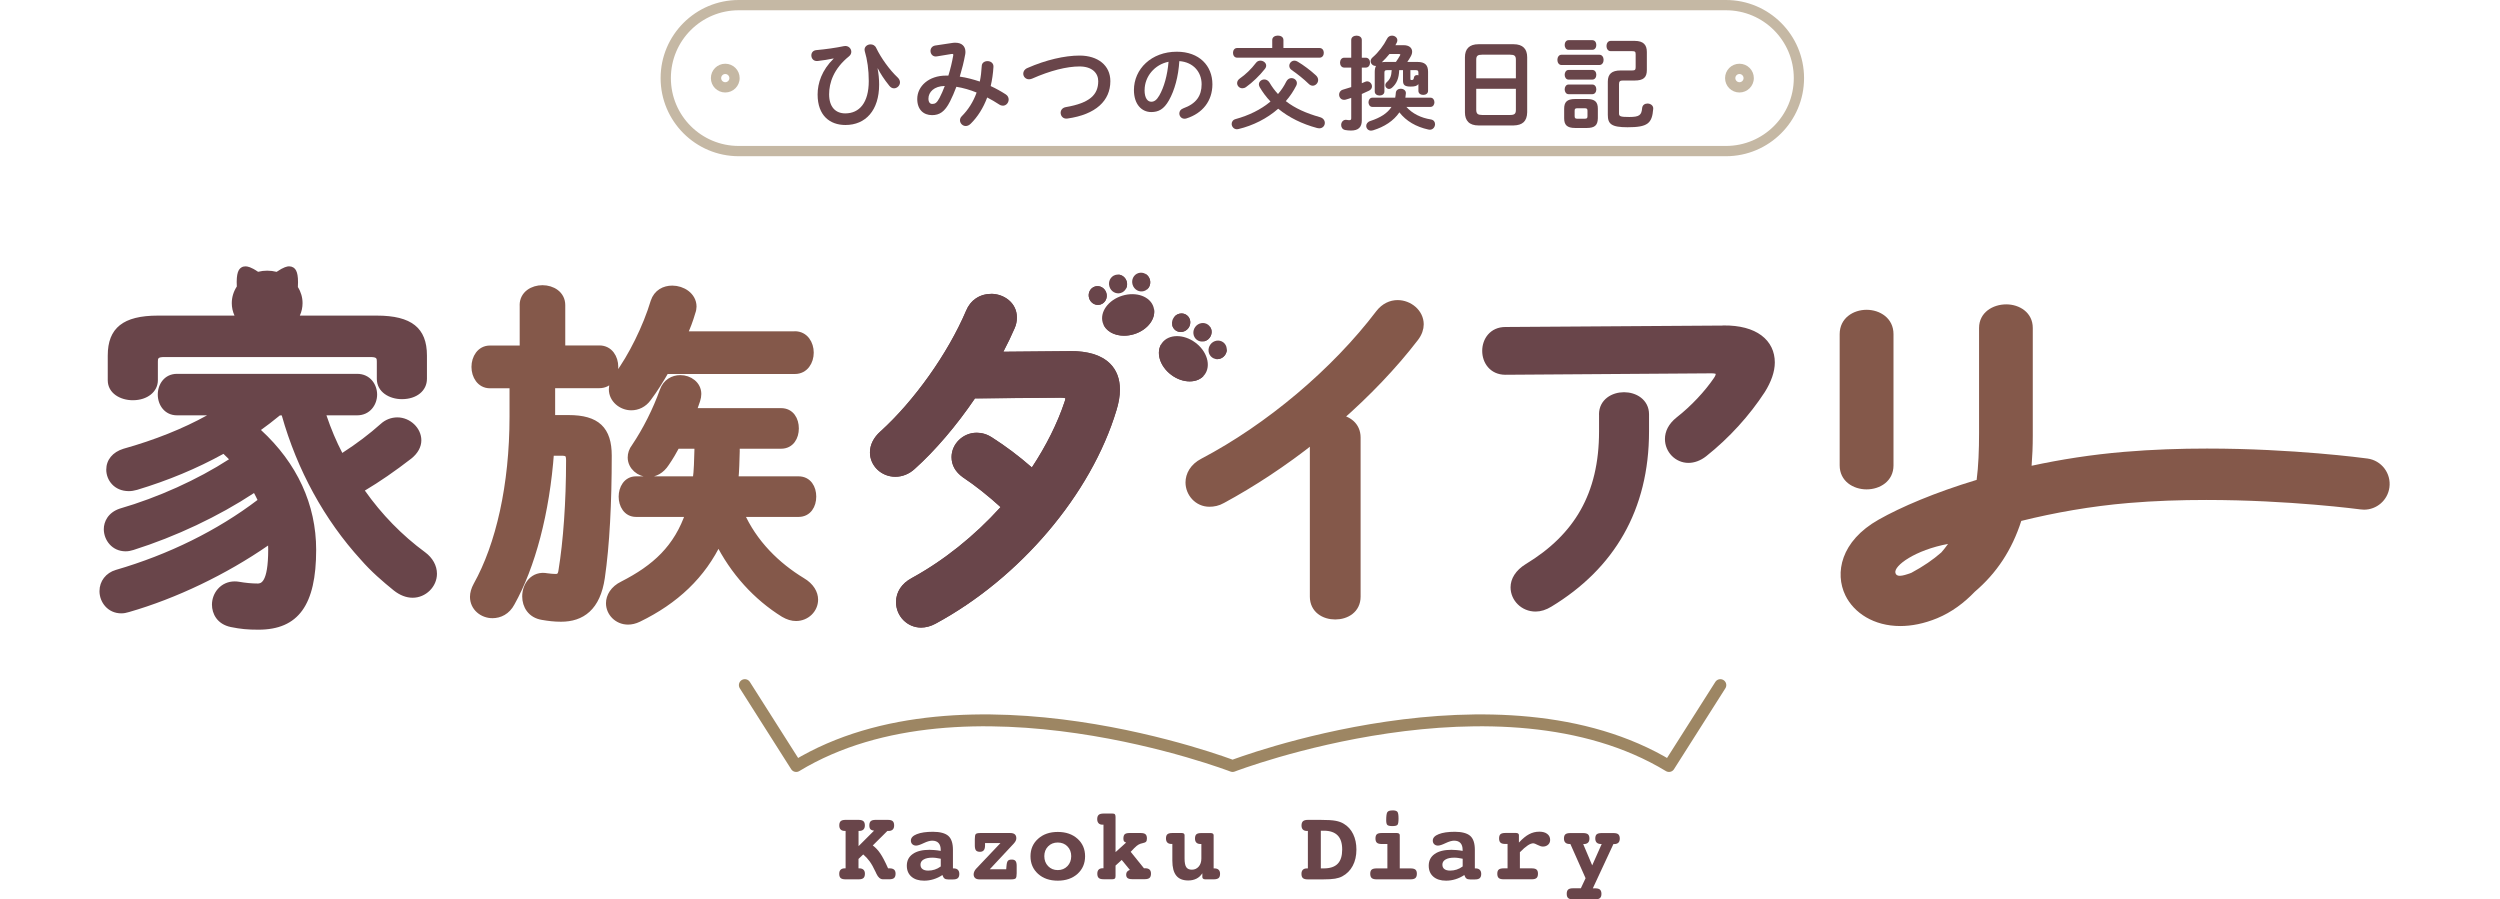 <svg width="631" height="227" viewBox="0 0 631 227" fill="none" xmlns="http://www.w3.org/2000/svg">
<path d="M216.696 209.735V213.572L220.611 209.657C220.17 209.605 219.859 209.476 219.691 209.281C219.509 209.087 219.419 208.763 219.419 208.335C219.419 207.842 219.535 207.48 219.781 207.259C220.028 207.039 220.43 206.935 221 206.935H224.098C224.669 206.935 225.083 207.039 225.317 207.259C225.563 207.48 225.68 207.842 225.68 208.335C225.68 208.802 225.563 209.152 225.317 209.385C225.07 209.618 224.72 209.735 224.254 209.735H223.969L220.287 213.39C220.974 213.896 221.596 214.557 222.167 215.386C222.737 216.216 223.398 217.473 224.15 219.171H224.565C225.057 219.171 225.433 219.288 225.68 219.508C225.926 219.728 226.043 220.078 226.043 220.532C226.043 221.025 225.913 221.388 225.667 221.608C225.42 221.828 225.006 221.932 224.435 221.932H222.88C222.193 221.932 221.648 221.465 221.22 220.558C221.143 220.389 221.091 220.26 221.039 220.156C220.481 218.977 219.976 218.056 219.509 217.421C219.043 216.773 218.498 216.19 217.876 215.658L216.683 216.799V219.171H216.891C217.344 219.171 217.694 219.288 217.941 219.521C218.187 219.754 218.304 220.091 218.304 220.545C218.304 221.038 218.174 221.4 217.928 221.621C217.681 221.841 217.267 221.945 216.696 221.945H213.43C212.846 221.945 212.431 221.841 212.185 221.621C211.939 221.4 211.822 221.051 211.822 220.545C211.822 220.091 211.939 219.754 212.172 219.521C212.406 219.288 212.756 219.171 213.209 219.171H213.43V209.722H213.209C212.756 209.722 212.419 209.605 212.185 209.372C211.952 209.139 211.835 208.789 211.835 208.335C211.835 207.842 211.952 207.48 212.198 207.259C212.444 207.039 212.846 206.935 213.417 206.935H216.683C217.254 206.935 217.656 207.039 217.915 207.259C218.174 207.48 218.291 207.842 218.291 208.335C218.291 208.789 218.174 209.139 217.928 209.372C217.681 209.605 217.344 209.722 216.878 209.722H216.67L216.696 209.735Z" fill="#69454A"/>
<path d="M240.509 219.184H240.717C241.17 219.184 241.52 219.301 241.767 219.547C242.013 219.793 242.13 220.13 242.13 220.584C242.13 221.076 242 221.426 241.754 221.647C241.507 221.867 241.093 221.971 240.522 221.971H239.33C238.902 221.971 238.591 221.893 238.383 221.725C238.176 221.569 238.007 221.271 237.865 220.856C237.165 221.323 236.426 221.673 235.635 221.919C234.844 222.165 234.054 222.282 233.25 222.282C231.889 222.282 230.826 221.945 230.048 221.271C229.27 220.597 228.881 219.677 228.881 218.497C228.881 217.227 229.387 216.242 230.385 215.542C231.383 214.842 232.796 214.492 234.611 214.492C235.013 214.492 235.441 214.518 235.907 214.557C236.361 214.596 236.88 214.66 237.437 214.764V214.518C237.437 213.753 237.256 213.183 236.893 212.781C236.53 212.379 235.985 212.185 235.272 212.185C234.715 212.185 234.002 212.392 233.133 212.807C232.265 213.222 231.63 213.429 231.228 213.429C230.826 213.429 230.515 213.312 230.269 213.079C230.022 212.846 229.906 212.535 229.906 212.159C229.906 211.472 230.411 210.927 231.409 210.538C232.407 210.137 233.769 209.942 235.493 209.942C237.217 209.942 238.578 210.292 239.356 210.979C240.133 211.666 240.522 212.846 240.522 214.492V219.184H240.509ZM237.45 216.747C237.022 216.656 236.646 216.579 236.283 216.54C235.933 216.488 235.596 216.475 235.298 216.475C234.365 216.475 233.639 216.631 233.12 216.942C232.589 217.253 232.33 217.68 232.33 218.238C232.33 218.73 232.498 219.106 232.835 219.353C233.172 219.612 233.652 219.741 234.287 219.741C234.87 219.741 235.415 219.651 235.933 219.482C236.452 219.314 236.957 219.054 237.45 218.691V216.747Z" fill="#69454A"/>
<path d="M249.843 219.404H253.965L254.043 218.536C254.094 217.888 254.211 217.46 254.406 217.253C254.6 217.045 254.924 216.955 255.378 216.955C255.831 216.955 256.13 217.071 256.324 217.318C256.519 217.564 256.609 217.966 256.609 218.536V220.402C256.609 221.063 256.531 221.491 256.363 221.686C256.207 221.867 255.793 221.958 255.144 221.958H247.276C246.77 221.958 246.381 221.854 246.135 221.634C245.889 221.413 245.746 221.102 245.746 220.688C245.746 220.454 245.798 220.208 245.915 219.962C246.019 219.715 246.174 219.482 246.369 219.275L252.513 212.794H248.624V213.39C248.624 213.934 248.52 214.336 248.313 214.596C248.106 214.855 247.781 214.997 247.354 214.997C246.887 214.997 246.55 214.881 246.343 214.647C246.148 214.414 246.044 213.999 246.044 213.39V211.783C246.044 211.122 246.122 210.707 246.278 210.526C246.433 210.344 246.835 210.253 247.496 210.253H254.963C255.481 210.253 255.87 210.357 256.13 210.577C256.389 210.798 256.519 211.135 256.519 211.575C256.519 211.796 256.467 212.016 256.35 212.249C256.233 212.483 256.065 212.703 255.844 212.949L249.817 219.404H249.843Z" fill="#69454A"/>
<path d="M266.98 209.981C269.028 209.981 270.687 210.551 271.97 211.705C273.241 212.846 273.876 214.323 273.876 216.125C273.876 217.927 273.241 219.404 271.97 220.558C270.7 221.699 269.028 222.282 266.98 222.282C264.931 222.282 263.285 221.712 262.002 220.558C260.731 219.404 260.096 217.927 260.096 216.125C260.096 214.323 260.731 212.859 262.015 211.705C263.298 210.551 264.944 209.981 266.98 209.981ZM266.98 212.651C265.994 212.651 265.178 212.975 264.543 213.623C263.907 214.272 263.583 215.088 263.583 216.099C263.583 217.11 263.907 217.953 264.543 218.614C265.178 219.275 265.994 219.612 266.98 219.612C267.965 219.612 268.781 219.275 269.417 218.614C270.052 217.953 270.376 217.11 270.376 216.099C270.376 215.088 270.052 214.272 269.417 213.623C268.781 212.975 267.965 212.651 266.967 212.651H266.98Z" fill="#69454A"/>
<path d="M281.563 215.075L284.233 212.664C283.974 212.574 283.793 212.47 283.689 212.327C283.598 212.185 283.546 211.964 283.546 211.653C283.546 211.135 283.663 210.772 283.883 210.564C284.117 210.357 284.519 210.253 285.102 210.253H287.902C288.472 210.253 288.887 210.357 289.12 210.564C289.367 210.772 289.483 211.135 289.483 211.627C289.483 212.003 289.419 212.262 289.276 212.431C289.133 212.599 288.848 212.729 288.42 212.807C288.019 212.885 287.669 213.014 287.357 213.183C287.046 213.351 286.696 213.649 286.281 214.064L285.387 214.997L288.731 219.145H289.043C289.535 219.145 289.898 219.262 290.144 219.482C290.391 219.703 290.507 220.052 290.507 220.506C290.507 220.999 290.391 221.362 290.144 221.582C289.898 221.802 289.483 221.906 288.9 221.906H285.802C285.257 221.906 284.856 221.815 284.609 221.634C284.363 221.452 284.246 221.154 284.246 220.752C284.246 220.454 284.324 220.208 284.467 220.027C284.609 219.845 284.843 219.69 285.18 219.56L283.119 217.045L281.563 218.471V221.076C281.563 221.401 281.511 221.621 281.394 221.738C281.291 221.854 281.083 221.919 280.798 221.919H278.517C277.959 221.919 277.557 221.815 277.324 221.595C277.078 221.375 276.961 221.012 276.961 220.519C276.961 220.065 277.078 219.728 277.298 219.495C277.531 219.262 277.869 219.145 278.309 219.145H278.517V208.154H278.309C277.856 208.154 277.519 208.037 277.285 207.791C277.052 207.544 276.935 207.194 276.935 206.754C276.935 206.261 277.052 205.911 277.298 205.678C277.544 205.457 277.946 205.341 278.517 205.341H280.798C281.083 205.341 281.278 205.393 281.394 205.522C281.498 205.639 281.563 205.859 281.563 206.183V215.049V215.075Z" fill="#69454A"/>
<path d="M303.211 213.027H303.004C302.55 213.027 302.2 212.911 301.967 212.677C301.733 212.444 301.617 212.094 301.617 211.64C301.617 211.148 301.733 210.785 301.967 210.577C302.2 210.37 302.615 210.266 303.198 210.266H305.596C305.83 210.266 305.998 210.318 306.128 210.409C306.257 210.5 306.322 210.642 306.322 210.811V219.184H306.53C306.983 219.184 307.333 219.301 307.58 219.534C307.826 219.767 307.943 220.104 307.943 220.545C307.943 221.051 307.826 221.413 307.58 221.621C307.333 221.828 306.918 221.945 306.335 221.945H304.209C303.976 221.945 303.794 221.893 303.665 221.789C303.535 221.686 303.47 221.543 303.47 221.375V220.415C303.068 221.025 302.576 221.478 301.98 221.776C301.383 222.075 300.709 222.23 299.906 222.23C298.544 222.23 297.533 221.815 296.885 220.999C296.224 220.182 295.9 218.925 295.9 217.24V213.014H295.68C295.226 213.014 294.876 212.898 294.643 212.664C294.409 212.431 294.293 212.081 294.293 211.627C294.293 211.135 294.409 210.772 294.656 210.564C294.902 210.357 295.317 210.253 295.9 210.253H298.285C298.519 210.253 298.687 210.305 298.804 210.396C298.92 210.487 298.985 210.629 298.985 210.798V216.682C298.985 217.719 299.128 218.445 299.413 218.873C299.698 219.301 300.178 219.508 300.826 219.508C301.526 219.508 302.096 219.249 302.55 218.73C303.004 218.212 303.224 217.525 303.224 216.682V213.027H303.211Z" fill="#69454A"/>
<path d="M330.109 219.184V209.735H329.889C329.435 209.735 329.085 209.618 328.852 209.385C328.619 209.152 328.502 208.802 328.502 208.348C328.502 207.855 328.632 207.505 328.878 207.272C329.137 207.052 329.539 206.935 330.109 206.935H333.233C334.996 206.935 336.293 207.013 337.109 207.168C337.926 207.324 338.626 207.57 339.196 207.933C340.22 208.542 340.998 209.411 341.543 210.538C342.087 211.666 342.359 212.962 342.359 214.44C342.359 215.995 342.048 217.369 341.426 218.536C340.804 219.703 339.922 220.584 338.781 221.193C338.263 221.465 337.667 221.66 336.967 221.776C336.28 221.893 335.243 221.958 333.881 221.958H330.096C329.513 221.958 329.098 221.854 328.852 221.634C328.606 221.413 328.489 221.063 328.489 220.558C328.489 220.104 328.606 219.767 328.839 219.534C329.072 219.301 329.422 219.184 329.876 219.184H330.096H330.109ZM333.376 209.696V219.184H334.102C335.696 219.184 336.876 218.795 337.628 218.017C338.393 217.24 338.769 216.034 338.769 214.414C338.769 212.794 338.38 211.627 337.615 210.85C336.85 210.072 335.683 209.67 334.128 209.67C333.92 209.67 333.778 209.67 333.661 209.67C333.557 209.67 333.467 209.67 333.376 209.683V209.696Z" fill="#69454A"/>
<path d="M353.287 219.184H356.009C356.593 219.184 357.007 219.288 357.254 219.495C357.5 219.702 357.617 220.052 357.617 220.545C357.617 221.038 357.487 221.4 357.241 221.621C356.994 221.841 356.58 221.945 356.009 221.945H347.454C346.883 221.945 346.469 221.841 346.222 221.621C345.976 221.4 345.846 221.038 345.846 220.545C345.846 220.052 345.963 219.702 346.209 219.495C346.456 219.288 346.87 219.184 347.454 219.184H350.176V213.027H348.75C348.18 213.027 347.778 212.923 347.531 212.703C347.285 212.483 347.169 212.133 347.169 211.627C347.169 211.122 347.285 210.772 347.519 210.564C347.752 210.357 348.167 210.253 348.75 210.253H352.561C352.794 210.253 352.976 210.305 353.106 210.396C353.235 210.487 353.3 210.629 353.3 210.798V219.171L353.287 219.184ZM351.459 204.537C352.081 204.537 352.483 204.654 352.691 204.887C352.898 205.12 352.989 205.691 352.989 206.585C352.989 207.48 352.898 207.985 352.717 208.192C352.535 208.4 352.107 208.503 351.433 208.503C350.759 208.503 350.357 208.4 350.163 208.218C349.969 208.024 349.878 207.635 349.878 207.052C349.878 205.976 349.969 205.289 350.163 204.991C350.357 204.693 350.785 204.55 351.459 204.55V204.537Z" fill="#69454A"/>
<path d="M372.239 219.184H372.446C372.9 219.184 373.25 219.301 373.496 219.547C373.743 219.793 373.859 220.13 373.859 220.584C373.859 221.076 373.73 221.426 373.483 221.647C373.237 221.867 372.822 221.971 372.252 221.971H371.059C370.631 221.971 370.32 221.893 370.113 221.725C369.906 221.569 369.737 221.271 369.594 220.856C368.894 221.323 368.156 221.673 367.365 221.919C366.574 222.165 365.783 222.282 364.98 222.282C363.619 222.282 362.556 221.945 361.778 221.271C361 220.597 360.611 219.677 360.611 218.497C360.611 217.227 361.117 216.242 362.115 215.542C363.113 214.842 364.526 214.492 366.341 214.492C366.743 214.492 367.17 214.518 367.637 214.557C368.091 214.596 368.609 214.66 369.167 214.764V214.518C369.167 213.753 368.985 213.183 368.622 212.781C368.259 212.379 367.715 212.185 367.002 212.185C366.444 212.185 365.731 212.392 364.863 212.807C363.994 213.222 363.359 213.429 362.957 213.429C362.556 213.429 362.244 213.312 361.998 213.079C361.752 212.846 361.635 212.535 361.635 212.159C361.635 211.472 362.141 210.927 363.139 210.538C364.137 210.137 365.498 209.942 367.222 209.942C368.946 209.942 370.307 210.292 371.085 210.979C371.863 211.666 372.252 212.846 372.252 214.492V219.184H372.239ZM369.18 216.747C368.752 216.656 368.376 216.579 368.013 216.54C367.663 216.488 367.326 216.475 367.028 216.475C366.094 216.475 365.369 216.631 364.85 216.942C364.319 217.253 364.059 217.68 364.059 218.238C364.059 218.73 364.228 219.106 364.565 219.353C364.902 219.612 365.381 219.741 366.017 219.741C366.6 219.741 367.144 219.651 367.663 219.482C368.181 219.314 368.687 219.054 369.18 218.691V216.747Z" fill="#69454A"/>
<path d="M383.62 215.075V219.171H386.602C387.172 219.171 387.587 219.275 387.82 219.482C388.067 219.69 388.183 220.04 388.183 220.532C388.183 221.025 388.067 221.388 387.82 221.608C387.574 221.828 387.172 221.932 386.602 221.932H379.524C378.941 221.932 378.526 221.828 378.28 221.608C378.033 221.388 377.917 221.025 377.917 220.532C377.917 220.04 378.033 219.69 378.28 219.482C378.526 219.275 378.941 219.171 379.537 219.171H380.509V213.014H379.965C379.381 213.014 378.98 212.911 378.733 212.69C378.487 212.47 378.37 212.12 378.37 211.614C378.37 211.109 378.487 210.759 378.72 210.551C378.954 210.344 379.369 210.24 379.952 210.24H382.648C382.881 210.24 383.05 210.292 383.18 210.383C383.309 210.474 383.374 210.616 383.374 210.785V212.664C384.294 211.679 385.15 210.966 385.954 210.551C386.757 210.124 387.613 209.916 388.533 209.916C389.363 209.916 390.037 210.098 390.517 210.474C391.009 210.85 391.256 211.355 391.256 211.99C391.256 212.483 391.087 212.885 390.75 213.196C390.413 213.507 389.972 213.675 389.441 213.675C389.065 213.675 388.611 213.533 388.093 213.26C387.574 212.988 387.211 212.846 387.017 212.846C386.615 212.846 386.135 213.027 385.591 213.39C385.046 213.753 384.398 214.31 383.646 215.075H383.62Z" fill="#69454A"/>
<path d="M399.591 213.027L401.872 218.419L404.27 213.027H404.063C403.609 213.027 403.259 212.911 403.013 212.677C402.767 212.444 402.65 212.094 402.65 211.64C402.65 211.148 402.767 210.785 403.013 210.577C403.259 210.37 403.674 210.266 404.257 210.266H407.226C407.822 210.266 408.237 210.37 408.47 210.59C408.704 210.811 408.833 211.161 408.833 211.653C408.833 212.107 408.717 212.457 408.483 212.69C408.25 212.923 407.9 213.04 407.446 213.04H407.226L402.028 224.213H402.598C403.169 224.213 403.583 224.317 403.83 224.537C404.076 224.758 404.206 225.121 404.206 225.613C404.206 226.106 404.076 226.456 403.83 226.676C403.583 226.896 403.169 227 402.598 227H397.05C396.467 227 396.052 226.896 395.806 226.676C395.559 226.456 395.443 226.106 395.443 225.6C395.443 225.095 395.559 224.745 395.806 224.524C396.052 224.304 396.467 224.2 397.05 224.2H399.007L400.2 221.66L396.363 213.027H396.156C395.702 213.027 395.352 212.911 395.106 212.677C394.859 212.444 394.743 212.094 394.743 211.64C394.743 211.148 394.859 210.785 395.106 210.577C395.352 210.37 395.767 210.266 396.35 210.266H399.565C400.148 210.266 400.563 210.37 400.809 210.59C401.056 210.811 401.172 211.161 401.172 211.653C401.172 212.107 401.056 212.457 400.809 212.69C400.563 212.923 400.226 213.04 399.772 213.04H399.552L399.591 213.027Z" fill="#69454A"/>
<path d="M434.215 172.923L421.252 193.338C378.487 167.415 311.106 193.338 311.106 193.338C311.106 193.338 243.724 167.415 200.959 193.338L187.996 172.923" stroke="#9D8663" stroke-width="3" stroke-linecap="round" stroke-linejoin="round"/>
<path d="M186.454 38.134C176.291 38.134 168.033 29.864 168.033 19.715C168.033 9.566 176.304 1.296 186.454 1.296H435.628C445.791 1.296 454.048 9.566 454.048 19.715C454.048 29.864 445.778 38.134 435.628 38.134H186.454ZM439.037 17.382C437.754 17.382 436.704 18.432 436.704 19.715C436.704 20.998 437.754 22.048 439.037 22.048C440.32 22.048 441.37 20.998 441.37 19.715C441.37 18.432 440.32 17.382 439.037 17.382ZM183.057 17.382C181.774 17.382 180.724 18.432 180.724 19.715C180.724 20.998 181.774 22.048 183.057 22.048C184.341 22.048 185.391 20.998 185.391 19.715C185.391 18.432 184.341 17.382 183.057 17.382Z" fill="white"/>
<path d="M435.628 2.592C445.091 2.592 452.752 10.253 452.752 19.715C452.752 29.177 445.091 36.837 435.628 36.837H186.454C176.991 36.837 169.33 29.177 169.33 19.715C169.33 10.253 176.991 2.592 186.454 2.592H435.628ZM439.037 23.344C441.033 23.344 442.667 21.724 442.667 19.715C442.667 17.706 441.046 16.086 439.037 16.086C437.028 16.086 435.407 17.706 435.407 19.715C435.407 21.724 437.028 23.344 439.037 23.344ZM183.057 23.344C185.054 23.344 186.687 21.724 186.687 19.715C186.687 17.706 185.067 16.086 183.057 16.086C181.048 16.086 179.428 17.706 179.428 19.715C179.428 21.724 181.048 23.344 183.057 23.344ZM435.628 0H186.454C175.578 0 166.737 8.84 166.737 19.715C166.737 30.59 175.578 39.43 186.454 39.43H435.628C446.504 39.43 455.344 30.59 455.344 19.715C455.344 8.84 446.504 0 435.628 0ZM439.037 20.752C438.467 20.752 438 20.285 438 19.715C438 19.145 438.467 18.678 439.037 18.678C439.607 18.678 440.074 19.145 440.074 19.715C440.074 20.285 439.607 20.752 439.037 20.752ZM183.057 20.752C182.487 20.752 182.02 20.285 182.02 19.715C182.02 19.145 182.487 18.678 183.057 18.678C183.628 18.678 184.094 19.145 184.094 19.715C184.094 20.285 183.628 20.752 183.057 20.752Z" fill="#C5B8A4"/>
<path d="M210.383 14.751C209.217 15.01 207.739 15.243 206.365 15.399C205.328 15.502 204.783 14.751 204.783 13.973C204.783 13.351 205.172 12.729 206.028 12.651C208.335 12.443 210.954 12.08 213.028 11.64C214.117 11.432 214.869 12.236 214.869 13.066C214.869 13.48 214.687 13.895 214.298 14.206C210.409 17.343 209.269 20.894 209.269 23.798C209.269 27.038 210.928 28.62 213.339 28.62C216.917 28.62 219.276 25.924 219.276 20.454C219.276 17.602 218.913 15.088 218.265 12.91C218.239 12.78 218.213 12.651 218.213 12.547C218.213 11.717 218.965 11.199 219.743 11.199C220.287 11.199 220.857 11.458 221.143 12.08C222.413 14.725 224.591 17.706 226.561 19.546C226.976 19.935 227.157 20.376 227.157 20.791C227.157 21.594 226.431 22.294 225.654 22.294C225.239 22.294 224.824 22.113 224.461 21.646C223.139 20.013 222.18 18.509 221.557 17.265L221.506 17.291C221.765 18.639 221.894 19.987 221.894 21.335C221.894 27.868 218.472 31.549 213.391 31.549C209.476 31.549 206.365 29.19 206.365 23.85C206.365 20.998 207.428 17.706 210.409 14.802L210.383 14.751Z" fill="#69454A"/>
<path d="M240.38 10.836C240.639 10.784 240.898 10.784 241.157 10.784C242.765 10.784 243.672 11.691 243.672 13.066C243.672 13.273 243.672 13.48 243.62 13.714C243.283 15.606 242.791 17.524 242.246 19.339C243.957 19.572 245.643 20.039 247.302 20.583C247.561 19.365 247.717 18.043 247.794 16.643C247.82 15.839 248.52 15.425 249.246 15.425C250.024 15.425 250.802 15.917 250.75 16.876C250.646 18.587 250.413 20.195 250.05 21.724C251.346 22.32 252.617 23.02 253.861 23.824C254.38 24.161 254.587 24.653 254.587 25.12C254.587 25.924 253.965 26.675 253.135 26.675C252.85 26.675 252.539 26.598 252.228 26.39C251.191 25.716 250.18 25.12 249.169 24.602C248.183 27.246 246.757 29.501 245.02 31.212C244.606 31.627 244.165 31.808 243.75 31.808C242.946 31.808 242.298 31.108 242.298 30.357C242.298 30.02 242.428 29.657 242.739 29.346C244.346 27.738 245.643 25.742 246.498 23.357C244.839 22.683 243.154 22.191 241.391 21.905C240.872 23.279 240.328 24.55 239.783 25.613C238.461 28.231 237.113 29.06 235.246 29.06C233.094 29.06 231.513 27.66 231.513 24.99C231.513 21.75 234.443 19.08 238.772 19.08H239.369C239.887 17.421 240.302 15.684 240.587 14.051C240.691 13.636 240.535 13.558 240.094 13.636L236.465 14.232C235.454 14.414 234.857 13.636 234.857 12.858C234.857 12.236 235.246 11.614 236.076 11.484L240.38 10.836ZM237.139 24.705C237.606 23.824 238.046 22.787 238.461 21.698C235.765 21.724 234.339 23.253 234.339 24.887C234.339 25.82 234.754 26.235 235.272 26.235C236.024 26.235 236.439 26.001 237.139 24.705Z" fill="#69454A"/>
<path d="M272.476 14.025C277.117 14.025 280.254 16.513 280.254 20.48C280.254 25.431 276.572 28.905 269.443 29.916C268.354 30.097 267.706 29.294 267.706 28.464C267.706 27.842 268.12 27.194 269.002 27.038C275.069 26.001 277.194 23.902 277.194 20.48C277.194 18.483 275.691 16.773 272.476 16.773C269.261 16.773 265.113 17.809 260.472 19.858C260.213 19.961 259.954 20.013 259.72 20.013C258.865 20.013 258.269 19.339 258.269 18.587C258.269 18.043 258.58 17.473 259.331 17.161C263.998 15.113 268.743 14.025 272.476 14.025Z" fill="#69454A"/>
<path d="M286.204 22.735C286.204 17.421 290.611 13.053 297.028 13.053C302.719 13.053 306.011 16.617 306.011 21.27C306.011 25.496 303.509 28.594 299.504 29.877C299.322 29.942 299.128 29.968 298.972 29.968C298.181 29.968 297.663 29.32 297.663 28.633C297.663 28.114 297.948 27.609 298.648 27.349C301.967 26.157 303.289 24.148 303.289 21.257C303.289 18.198 301.215 15.684 297.663 15.425C297.43 19.3 296.47 22.8 295.031 25.34C293.748 27.609 292.374 28.283 290.572 28.283C288.187 28.283 286.204 26.364 286.204 22.722V22.735ZM288.887 22.735C288.887 24.887 289.73 25.677 290.572 25.677C291.298 25.677 291.92 25.301 292.607 24.109C293.8 22.035 294.656 19.015 294.941 15.593C291.467 16.267 288.9 19.287 288.9 22.735H288.887Z" fill="#69454A"/>
<path d="M333.143 29.566C333.998 29.799 334.387 30.421 334.387 31.018C334.387 31.718 333.869 32.392 332.961 32.392C332.806 32.392 332.624 32.366 332.443 32.314C328.657 31.303 325.313 29.644 322.617 27.44C319.791 29.929 316.265 31.692 312.583 32.573C312.454 32.599 312.324 32.625 312.194 32.625C311.391 32.625 310.872 31.925 310.872 31.277C310.872 30.758 311.183 30.24 311.857 30.058C315.15 29.151 318.209 27.699 320.672 25.625C319.609 24.511 318.702 23.292 317.95 21.996C317.82 21.763 317.743 21.504 317.743 21.296C317.743 20.57 318.417 20.052 319.117 20.052C319.583 20.052 320.076 20.285 320.413 20.83C321.035 21.892 321.761 22.878 322.565 23.733C323.394 22.774 324.094 21.737 324.665 20.57C324.976 19.974 325.469 19.715 325.961 19.715C326.661 19.715 327.335 20.233 327.335 20.985C327.335 21.192 327.283 21.4 327.18 21.607C326.454 23.033 325.572 24.355 324.535 25.522C326.817 27.311 329.669 28.581 333.143 29.566ZM321.113 10.097C321.113 9.345 321.813 8.983 322.539 8.983C323.265 8.983 323.939 9.345 323.939 10.097V12.119H333.065C333.765 12.119 334.128 12.716 334.128 13.338C334.128 13.96 333.765 14.556 333.065 14.556H312.246C311.546 14.556 311.209 13.934 311.209 13.338C311.209 12.741 311.546 12.119 312.246 12.119H321.113V10.097ZM318.131 15.308C318.857 15.308 319.583 15.852 319.583 16.552C319.583 16.837 319.48 17.122 319.246 17.408C317.924 19.093 316.083 20.855 314.502 21.97C314.191 22.203 313.854 22.281 313.569 22.281C312.817 22.281 312.246 21.659 312.246 20.985C312.246 20.57 312.454 20.156 312.92 19.819C314.372 18.808 315.772 17.485 317.017 15.852C317.302 15.463 317.717 15.308 318.131 15.308ZM332.157 19.041C332.546 19.404 332.702 19.819 332.702 20.207C332.702 20.959 332.054 21.633 331.328 21.633C330.991 21.633 330.628 21.478 330.317 21.167C329.046 19.922 327.465 18.678 326.013 17.667C325.598 17.382 325.417 16.993 325.417 16.604C325.417 15.956 325.961 15.308 326.713 15.308C326.972 15.308 327.257 15.386 327.543 15.567C328.943 16.397 330.835 17.797 332.157 19.041Z" fill="#69454A"/>
<path d="M344.731 14.569C345.431 14.569 345.794 15.191 345.794 15.813C345.794 16.436 345.431 17.058 344.731 17.058H343.72V20.998C344.031 20.869 344.317 20.765 344.602 20.635C344.757 20.557 344.939 20.532 345.068 20.532C345.768 20.532 346.287 21.18 346.287 21.802C346.287 22.216 346.08 22.605 345.587 22.865C344.965 23.176 344.343 23.461 343.72 23.72V30.383C343.72 32.093 342.865 32.949 340.998 32.949C340.506 32.949 339.935 32.897 339.546 32.819C338.82 32.69 338.509 32.119 338.509 31.549C338.509 30.849 339.002 30.123 339.909 30.253C340.117 30.305 340.35 30.331 340.557 30.331C340.92 30.331 341.05 30.201 341.05 29.838V24.705C340.557 24.887 340.091 25.016 339.65 25.146C339.494 25.198 339.365 25.198 339.235 25.198C338.457 25.198 337.991 24.55 337.991 23.876C337.991 23.357 338.276 22.839 338.95 22.631C339.598 22.45 340.324 22.216 341.05 21.983V17.058H339.261C338.587 17.058 338.224 16.436 338.224 15.813C338.224 15.191 338.587 14.569 339.261 14.569H341.05V10.084C341.05 9.358 341.724 8.995 342.398 8.995C343.072 8.995 343.72 9.358 343.72 10.084V14.569H344.731ZM354.972 26.986C356.476 28.672 358.654 29.76 361.169 30.149C361.894 30.279 362.206 30.797 362.206 31.342C362.206 32.016 361.713 32.742 360.883 32.742C360.754 32.742 360.624 32.716 360.494 32.69C357.435 32.016 354.92 30.564 353.209 28.36C351.757 30.486 349.424 32.016 346.546 32.897C346.365 32.949 346.209 32.975 346.054 32.975C345.302 32.975 344.835 32.379 344.835 31.782C344.835 31.29 345.146 30.771 345.872 30.538C348.413 29.708 350.176 28.594 351.213 26.986H346.391C345.743 26.986 345.406 26.39 345.406 25.82C345.406 25.25 345.743 24.653 346.391 24.653H352.146C352.224 24.265 352.276 23.85 352.302 23.435C352.354 22.735 352.95 22.398 353.546 22.398C354.22 22.398 354.894 22.813 354.843 23.564C354.817 23.927 354.765 24.29 354.713 24.653H361.039C361.713 24.653 362.05 25.25 362.05 25.82C362.05 26.39 361.713 26.986 361.039 26.986H354.972ZM347.22 16.643C346.52 16.643 345.95 16.099 345.95 15.45C345.95 15.114 346.106 14.751 346.494 14.439C347.894 13.247 349.268 11.432 350.098 9.773C350.357 9.229 350.85 8.995 351.343 8.995C352.017 8.995 352.691 9.462 352.691 10.162C352.691 10.369 352.639 10.577 352.535 10.784C352.431 10.992 352.328 11.199 352.198 11.406H354.298C355.646 11.406 356.424 12.08 356.424 13.04C356.424 13.402 356.32 13.817 356.061 14.258C355.802 14.725 355.517 15.191 355.206 15.632H357.746C359.639 15.632 360.443 16.384 360.443 18.121V22.942C360.443 23.616 359.846 23.953 359.224 23.953C358.602 23.953 358.006 23.616 358.006 22.942V21.231C357.669 21.698 357.072 21.854 356.087 21.854C354.583 21.854 354.117 21.491 354.117 20.35V17.706H353.157C353.08 19.78 352.535 21.076 351.369 22.113C351.109 22.346 350.824 22.45 350.591 22.45C350.072 22.45 349.657 22.009 349.657 21.517C349.657 21.257 349.761 20.972 350.046 20.713C350.824 20.039 351.187 19.261 351.265 17.706H350.072C349.58 17.706 349.424 17.861 349.424 18.354V23.098C349.424 23.772 348.828 24.109 348.206 24.109C347.583 24.109 346.987 23.772 346.987 23.098V18.121C346.987 17.602 347.065 17.11 347.298 16.643H347.22ZM350.694 13.636C350.098 14.388 349.45 15.062 348.776 15.71C349.087 15.658 349.424 15.632 349.787 15.632H352.328C352.691 15.114 353.054 14.569 353.365 13.999C353.417 13.921 353.443 13.843 353.443 13.791C353.443 13.688 353.339 13.636 353.106 13.636H350.694ZM355.983 19.935C355.983 20.143 356.061 20.195 356.32 20.195C356.657 20.195 356.813 20.065 356.865 19.624C356.917 19.157 357.28 18.95 357.643 18.95C357.772 18.95 357.902 18.976 358.006 19.028V18.354C358.006 17.861 357.85 17.706 357.357 17.706H355.983V19.935Z" fill="#69454A"/>
<path d="M373.198 31.666C370.813 31.666 369.75 30.447 369.75 28.347V14.452C369.75 12.379 370.813 11.16 373.198 11.16H382.013C384.398 11.16 385.461 12.379 385.461 14.452V28.347C385.409 30.629 384.269 31.614 382.013 31.666H373.198ZM382.609 15.075C382.609 14.089 382.246 13.804 381.132 13.804H374.08C372.965 13.804 372.602 14.089 372.602 15.075V19.767H382.609V15.075ZM381.132 29.021C382.246 29.021 382.609 28.736 382.609 27.751V22.411H372.602V27.751C372.628 28.814 373.094 28.995 374.08 29.021H381.132Z" fill="#69454A"/>
<path d="M394.12 16.41C393.446 16.41 393.083 15.762 393.083 15.114C393.083 14.465 393.446 13.817 394.12 13.817H403.687C404.387 13.817 404.75 14.465 404.75 15.114C404.75 15.762 404.387 16.41 403.687 16.41H394.12ZM397.569 32.301C395.469 32.301 394.794 31.497 394.794 29.838V27.453C394.794 25.794 395.469 24.99 397.569 24.99H400.55C402.624 24.99 403.298 25.794 403.298 27.453V29.838C403.272 31.756 402.365 32.275 400.55 32.301H397.569ZM395.909 12.573C395.261 12.573 394.924 11.951 394.924 11.354C394.924 10.758 395.261 10.136 395.909 10.136H401.898C402.572 10.136 402.909 10.732 402.909 11.354C402.909 11.977 402.572 12.573 401.898 12.573H395.909ZM395.909 20.091C395.261 20.091 394.924 19.469 394.924 18.872C394.924 18.276 395.261 17.654 395.909 17.654H401.898C402.572 17.654 402.909 18.25 402.909 18.872C402.909 19.495 402.572 20.091 401.898 20.091H395.909ZM395.909 23.772C395.261 23.772 394.924 23.15 394.924 22.553C394.924 21.957 395.261 21.335 395.909 21.335H401.898C402.572 21.335 402.909 21.931 402.909 22.553C402.909 23.176 402.572 23.772 401.898 23.772H395.909ZM399.954 29.968C400.55 29.968 400.68 29.812 400.68 29.32V27.972C400.68 27.479 400.55 27.323 399.954 27.323H398.139C397.569 27.323 397.439 27.479 397.439 27.972V29.32C397.439 29.838 397.62 29.968 398.139 29.968H399.954ZM409.598 20.324C408.898 20.324 408.639 20.532 408.639 21.231V28.646C408.639 29.372 409.002 29.527 411.231 29.527C413.824 29.527 414.317 29.034 414.472 27.298C414.55 26.494 415.172 26.131 415.82 26.131C416.572 26.131 417.35 26.623 417.272 27.479C416.987 31.16 415.872 32.119 410.791 32.119C406.694 32.119 405.813 31.29 405.813 28.983V20.609C405.813 18.691 406.798 17.784 409.054 17.784H411.932C412.657 17.784 412.839 17.628 412.839 16.954V13.688C412.839 13.066 412.683 12.91 411.932 12.91H406.539C405.839 12.91 405.476 12.262 405.476 11.614C405.476 10.966 405.839 10.318 406.539 10.318H412.58C414.809 10.318 415.665 11.329 415.665 13.117V17.68C415.665 19.546 414.809 20.324 412.58 20.324H409.598Z" fill="#69454A"/>
<g filter="url(#filter0_d_60_339)">
<path d="M129.157 73.014C129.157 70.357 131.543 68.983 133.915 68.983C136.287 68.983 138.672 70.357 138.672 73.014V84.187H148.291C150.767 84.187 152.05 86.377 152.05 88.581C152.05 90.784 150.767 92.975 148.291 92.975H136.119V101.763H140.513C147.565 101.763 150.404 104.511 150.404 111.005C150.404 122.904 149.859 133.61 148.667 141.763C147.565 149.268 143.728 151.925 138.594 151.925C136.948 151.925 135.483 151.744 133.928 151.472C131.089 151.018 129.806 148.814 129.806 146.533C129.806 143.785 131.724 141.037 135.03 141.685C135.756 141.776 136.494 141.867 137.22 141.867C138.231 141.867 138.776 141.413 138.957 140.039C140.15 132.716 140.876 122.826 140.876 112.21C140.876 110.564 140.422 110.02 138.776 110.02H135.846C134.744 125.392 131.089 138.938 125.956 148.102C124.854 150.201 123.026 151.031 121.289 151.031C118.904 151.031 116.622 149.294 116.622 146.637C116.622 145.807 116.894 144.809 117.452 143.798C123.13 133.636 126.604 118.536 126.604 101.141V93.001H120.654C118.269 93.001 116.998 90.797 116.998 88.607C116.998 86.416 118.281 84.213 120.654 84.213H129.17V73.04L129.157 73.014ZM167.696 108.257C166.867 109.812 165.959 111.368 164.948 112.832C163.756 114.66 162.2 115.399 160.735 115.399C158.441 115.399 156.431 113.662 156.431 111.459C156.431 110.629 156.704 109.722 157.352 108.892C160.191 104.679 162.757 99.56 164.494 94.699C165.22 92.599 166.97 91.679 168.707 91.679C170.898 91.679 173.011 93.144 173.011 95.438C173.011 95.891 172.92 96.449 172.739 96.993C172.467 97.913 172.013 99.002 171.637 100.013H194.154C196.539 100.013 197.628 102.022 197.628 104.135C197.628 106.248 196.526 108.257 194.154 108.257H182.707V109.903C182.617 112.379 182.617 114.751 182.344 117.227H198.548C200.933 117.227 202.022 119.236 202.022 121.348C202.022 123.461 200.92 125.47 198.548 125.47H183.719C187.102 133.247 193.052 138.925 199.378 142.774C201.569 144.057 202.489 145.794 202.489 147.35C202.489 149.735 200.48 151.744 197.913 151.744C196.993 151.744 195.994 151.472 194.893 150.823C188.113 146.611 182.254 140.299 178.326 132.34C174.204 141.128 167.346 147.531 158.091 152.016C157.17 152.47 156.263 152.651 155.524 152.651C152.867 152.651 150.948 150.551 150.948 148.257C150.948 146.611 151.959 144.783 154.241 143.682C162.485 139.469 168.059 134.44 171.08 125.47H157.533C155.239 125.47 154.15 123.37 154.15 121.348C154.15 119.326 155.252 117.227 157.533 117.227H172.817C173.18 114.66 173.18 112.197 173.27 109.631V108.257H167.683H167.696ZM197.628 80.609C200.104 80.609 201.387 82.813 201.387 85.004C201.387 87.194 200.104 89.397 197.628 89.397H164.948C163.574 91.782 162.109 94.154 160.463 96.358C159.361 97.913 157.806 98.561 156.341 98.561C153.956 98.561 151.674 96.734 151.674 94.258C151.674 93.247 152.037 92.158 152.957 90.966C156.522 86.209 160.281 78.613 162.2 72.197C162.926 69.994 164.767 69.086 166.685 69.086C169.161 69.086 171.806 70.733 171.806 73.39C171.806 73.753 171.715 74.31 171.533 74.764C170.989 76.682 170.25 78.613 169.33 80.622H197.615L197.628 80.609Z" stroke="white" stroke-width="12"/>
<path d="M328.618 106.702C321.022 112.742 313.05 117.965 305.454 122.074C304.352 122.709 303.263 122.904 302.252 122.904C299.322 122.904 297.222 120.428 297.222 117.771C297.222 115.943 298.233 113.921 300.696 112.651C317.263 103.954 334.011 89.864 345.185 75.127C346.468 73.48 348.115 72.742 349.761 72.742C352.6 72.742 355.348 74.932 355.348 77.862C355.348 78.873 354.985 80.065 354.065 81.245C348.659 88.296 341.983 95.243 334.659 101.659C337.135 101.841 339.417 103.487 339.417 106.416V146.598C339.417 149.8 336.759 151.355 334.011 151.355C331.263 151.355 328.606 149.8 328.606 146.598V106.689L328.618 106.702Z" stroke="white" stroke-width="12"/>
<path d="M431.972 79.145C440.022 79.054 443.963 82.618 443.963 87.479C443.963 89.579 443.133 91.964 441.578 94.44C437.819 100.208 432.789 105.794 427.02 110.37C425.737 111.381 424.363 111.834 423.17 111.834C420.422 111.834 418.231 109.54 418.231 106.805C418.231 105.25 418.957 103.604 420.798 102.139C424.557 99.21 428.122 95.36 430.417 91.977C430.87 91.342 431.052 90.784 431.052 90.331C431.052 89.592 430.417 89.229 428.952 89.229L376.957 89.592C373.756 89.592 372.109 87.116 372.109 84.563C372.109 82.009 373.756 79.534 376.957 79.534L431.972 79.171V79.145ZM401.587 100.571C401.587 97.55 404.244 95.995 406.902 95.995C409.559 95.995 412.217 97.55 412.217 100.571V104.874C412.217 124.368 403.609 138.834 388.054 148.257C386.861 148.996 385.669 149.359 384.58 149.359C381.559 149.359 379.265 146.974 379.265 144.239C379.265 142.502 380.276 140.674 382.648 139.21C395.183 131.614 401.6 120.908 401.6 104.887V100.584L401.587 100.571Z" stroke="white" stroke-width="12"/>
<path d="M129.157 73.014C129.157 70.357 131.543 68.983 133.915 68.983C136.287 68.983 138.672 70.357 138.672 73.014V84.187H148.291C150.767 84.187 152.05 86.377 152.05 88.581C152.05 90.784 150.767 92.975 148.291 92.975H136.119V101.763H140.513C147.565 101.763 150.404 104.511 150.404 111.005C150.404 122.904 149.859 133.61 148.667 141.763C147.565 149.268 143.728 151.925 138.594 151.925C136.948 151.925 135.483 151.744 133.928 151.472C131.089 151.018 129.806 148.814 129.806 146.533C129.806 143.785 131.724 141.037 135.03 141.685C135.756 141.776 136.494 141.867 137.22 141.867C138.231 141.867 138.776 141.413 138.957 140.039C140.15 132.716 140.876 122.826 140.876 112.21C140.876 110.564 140.422 110.02 138.776 110.02H135.846C134.744 125.392 131.089 138.938 125.956 148.102C124.854 150.201 123.026 151.031 121.289 151.031C118.904 151.031 116.622 149.294 116.622 146.637C116.622 145.807 116.894 144.809 117.452 143.798C123.13 133.636 126.604 118.536 126.604 101.141V93.001H120.654C118.269 93.001 116.998 90.797 116.998 88.607C116.998 86.416 118.281 84.213 120.654 84.213H129.17V73.04L129.157 73.014ZM167.696 108.257C166.867 109.812 165.959 111.368 164.948 112.832C163.756 114.66 162.2 115.399 160.735 115.399C158.441 115.399 156.431 113.662 156.431 111.459C156.431 110.629 156.704 109.722 157.352 108.892C160.191 104.679 162.757 99.56 164.494 94.699C165.22 92.599 166.97 91.679 168.707 91.679C170.898 91.679 173.011 93.144 173.011 95.438C173.011 95.891 172.92 96.449 172.739 96.993C172.467 97.913 172.013 99.002 171.637 100.013H194.154C196.539 100.013 197.628 102.022 197.628 104.135C197.628 106.248 196.526 108.257 194.154 108.257H182.707V109.903C182.617 112.379 182.617 114.751 182.344 117.227H198.548C200.933 117.227 202.022 119.236 202.022 121.348C202.022 123.461 200.92 125.47 198.548 125.47H183.719C187.102 133.247 193.052 138.925 199.378 142.774C201.569 144.057 202.489 145.794 202.489 147.35C202.489 149.735 200.48 151.744 197.913 151.744C196.993 151.744 195.994 151.472 194.893 150.823C188.113 146.611 182.254 140.299 178.326 132.34C174.204 141.128 167.346 147.531 158.091 152.016C157.17 152.47 156.263 152.651 155.524 152.651C152.867 152.651 150.948 150.551 150.948 148.257C150.948 146.611 151.959 144.783 154.241 143.682C162.485 139.469 168.059 134.44 171.08 125.47H157.533C155.239 125.47 154.15 123.37 154.15 121.348C154.15 119.326 155.252 117.227 157.533 117.227H172.817C173.18 114.66 173.18 112.197 173.27 109.631V108.257H167.683H167.696ZM197.628 80.609C200.104 80.609 201.387 82.813 201.387 85.004C201.387 87.194 200.104 89.397 197.628 89.397H164.948C163.574 91.782 162.109 94.154 160.463 96.358C159.361 97.913 157.806 98.561 156.341 98.561C153.956 98.561 151.674 96.734 151.674 94.258C151.674 93.247 152.037 92.158 152.957 90.966C156.522 86.209 160.281 78.613 162.2 72.197C162.926 69.994 164.767 69.086 166.685 69.086C169.161 69.086 171.806 70.733 171.806 73.39C171.806 73.753 171.715 74.31 171.533 74.764C170.989 76.682 170.25 78.613 169.33 80.622H197.615L197.628 80.609Z" fill="#84584A" stroke="#84584A" stroke-width="2" stroke-linecap="round" stroke-linejoin="round"/>
<path d="M328.618 106.702C321.022 112.742 313.05 117.965 305.454 122.074C304.352 122.709 303.263 122.904 302.252 122.904C299.322 122.904 297.222 120.428 297.222 117.771C297.222 115.943 298.233 113.921 300.696 112.651C317.263 103.954 334.011 89.864 345.185 75.127C346.468 73.48 348.115 72.742 349.761 72.742C352.6 72.742 355.348 74.932 355.348 77.862C355.348 78.873 354.985 80.065 354.065 81.245C348.659 88.296 341.983 95.243 334.659 101.659C337.135 101.841 339.417 103.487 339.417 106.416V146.598C339.417 149.8 336.759 151.355 334.011 151.355C331.263 151.355 328.606 149.8 328.606 146.598V106.689L328.618 106.702Z" fill="#84584A" stroke="#84584A" stroke-width="2" stroke-linecap="round" stroke-linejoin="round"/>
<path d="M431.972 79.145C440.022 79.054 443.963 82.618 443.963 87.479C443.963 89.579 443.133 91.964 441.578 94.44C437.819 100.208 432.789 105.794 427.02 110.37C425.737 111.381 424.363 111.834 423.17 111.834C420.422 111.834 418.231 109.54 418.231 106.805C418.231 105.25 418.957 103.604 420.798 102.139C424.557 99.21 428.122 95.36 430.417 91.977C430.87 91.342 431.052 90.784 431.052 90.331C431.052 89.592 430.417 89.229 428.952 89.229L376.957 89.592C373.756 89.592 372.109 87.116 372.109 84.563C372.109 82.009 373.756 79.534 376.957 79.534L431.972 79.171V79.145ZM401.587 100.571C401.587 97.55 404.244 95.995 406.902 95.995C409.559 95.995 412.217 97.55 412.217 100.571V104.874C412.217 124.368 403.609 138.834 388.054 148.257C386.861 148.996 385.669 149.359 384.58 149.359C381.559 149.359 379.265 146.974 379.265 144.239C379.265 142.502 380.276 140.674 382.648 139.21C395.183 131.614 401.6 120.908 401.6 104.887V100.584L401.587 100.571Z" fill="#69454A" stroke="#69454A" stroke-width="2" stroke-linecap="round" stroke-linejoin="round"/>
<path d="M468.126 122.761C463.265 122.761 458.093 119.508 458.093 113.468V80.337C458.093 74.245 463.265 70.953 468.126 70.953C472.987 70.953 478.159 74.245 478.159 80.337V113.468C478.159 119.508 472.987 122.761 468.126 122.761Z" fill="#84584A"/>
<path d="M468.126 74.193C471.496 74.193 474.919 76.306 474.919 80.337V113.468C474.919 117.447 471.509 119.521 468.126 119.521C464.743 119.521 461.333 117.434 461.333 113.468V80.337C461.333 76.306 464.743 74.193 468.126 74.193ZM468.126 67.712C460.556 67.712 454.852 73.143 454.852 80.337V113.468C454.852 120.61 460.556 126.002 468.126 126.002C475.696 126.002 481.4 120.61 481.4 113.468V80.337C481.4 73.143 475.696 67.712 468.126 67.712Z" fill="white"/>
<path d="M476.617 157.266C469.137 157.266 462.72 153.597 459.843 147.7C455.163 138.069 461.606 128.84 469.565 124.343C475.631 120.908 483.863 117.512 492.898 114.66C493.144 112.029 493.248 108.97 493.248 105.237V78.782C493.248 73.532 497.604 69.579 503.372 69.579C509.141 69.579 513.315 73.532 513.315 78.782V105.963C513.315 107.168 513.289 108.361 513.25 109.54C519.809 108.27 526.407 107.363 532.915 106.818C539.5 106.261 546.617 105.989 554.057 105.989C576.004 105.989 594.204 108.425 594.968 108.529C600.283 109.255 604.017 114.168 603.291 119.469C602.643 124.265 598.507 127.881 593.672 127.881C593.231 127.881 592.778 127.855 592.337 127.79C591.624 127.7 574.344 125.431 553.824 125.431C546.98 125.431 540.485 125.691 534.535 126.183C526.317 126.87 517.956 128.231 509.646 130.214C507.093 137.253 503.152 142.995 497.656 147.713C494.441 151.031 490.902 153.494 487.156 155.036C483.578 156.514 480.026 157.253 476.604 157.253L476.617 157.266Z" fill="#84584A"/>
<path d="M503.372 72.819C506.704 72.819 510.074 74.867 510.074 78.782V105.963C510.074 108.62 509.97 111.134 509.776 113.558C517.048 111.99 524.917 110.733 533.187 110.046C540.265 109.449 547.343 109.216 554.057 109.216C575.744 109.216 593.569 111.601 594.541 111.731C598.093 112.21 600.569 115.477 600.089 119.028C599.648 122.282 596.874 124.641 593.685 124.641C593.387 124.641 593.089 124.615 592.791 124.576C592.557 124.55 574.915 122.191 553.837 122.191C547.498 122.191 540.861 122.398 534.276 122.956C524.735 123.759 515.518 125.405 507.17 127.479C504.824 134.79 500.974 140.636 495.452 145.341C492.756 148.153 489.606 150.525 485.937 152.042C482.606 153.416 479.468 154.012 476.63 154.012C469.967 154.012 464.937 150.707 462.772 146.274C460.05 140.661 461.58 132.573 471.172 127.155C476.837 123.954 485.38 120.298 495.906 117.123C496.359 113.61 496.515 109.683 496.515 105.237V78.782C496.515 74.867 499.976 72.819 503.398 72.819M476.5 141.335C477.2 141.335 478.198 141.037 479.443 140.571C482.45 138.951 484.926 137.253 486.987 135.438C487.583 134.764 488.141 134.051 488.685 133.286C480.428 134.816 474.97 138.782 475.398 140.584C475.515 141.102 475.904 141.335 476.513 141.335M503.411 66.338C495.789 66.338 490.046 71.692 490.046 78.782V105.237C490.046 107.907 489.981 110.201 489.865 112.236C481.439 115.01 473.791 118.238 468.009 121.517C462.241 124.783 458.183 129.242 456.291 134.427C454.502 139.326 454.748 144.537 456.965 149.113C460.387 156.138 467.931 160.506 476.656 160.506C480.506 160.506 484.472 159.676 488.439 158.043C492.561 156.345 496.424 153.662 499.924 150.085C505.368 145.393 509.374 139.767 512.096 132.988C519.693 131.251 527.328 130.059 534.846 129.424C540.706 128.931 547.109 128.685 553.863 128.685C574.189 128.685 591.248 130.914 591.961 131.018C592.518 131.096 593.115 131.135 593.711 131.135C600.154 131.135 605.663 126.313 606.544 119.923C607.504 112.845 602.526 106.3 595.448 105.328C594.67 105.224 576.263 102.748 554.096 102.748C546.565 102.748 539.357 103.033 532.681 103.591C527.354 104.044 521.974 104.731 516.594 105.652V78.782C516.594 71.692 510.93 66.338 503.411 66.338Z" fill="white"/>
<path d="M254.963 106.053C256.695 106.053 258.1 104.777 258.1 103.202C258.1 101.627 256.695 100.35 254.963 100.35C253.23 100.35 251.826 101.627 251.826 103.202C251.826 104.777 253.23 106.053 254.963 106.053Z" fill="white"/>
<path d="M284.117 88.957C285.548 88.957 286.709 87.796 286.709 86.365C286.709 84.933 285.548 83.772 284.117 83.772C282.685 83.772 281.524 84.933 281.524 86.365C281.524 87.796 282.685 88.957 284.117 88.957Z" fill="white"/>
<path d="M30.509 98.963C25.791 98.963 22.239 95.956 22.239 91.964V85.742C22.239 73.714 33.218 73.714 36.835 73.714H53.609C53.557 73.312 53.532 72.91 53.532 72.508C53.532 70.849 53.959 69.242 54.776 67.803C54.698 65.328 55.022 63.007 56.889 61.854C57.485 61.478 58.198 61.283 58.937 61.283C59.987 61.283 61.102 61.672 62.515 62.541C63.15 62.437 63.785 62.385 64.433 62.385C65.082 62.385 65.769 62.437 66.417 62.554C67.83 61.672 68.957 61.283 70.02 61.283C70.759 61.283 71.459 61.478 72.069 61.854C73.961 63.033 74.272 65.418 74.168 67.972C74.933 69.372 75.322 70.927 75.322 72.508C75.322 72.91 75.296 73.312 75.244 73.714H92.122C95.726 73.714 106.718 73.714 106.718 85.742V91.601C106.718 95.71 103.244 98.691 98.448 98.691C93.652 98.691 90.178 95.645 90.178 91.601V88.062H38.793V91.964C38.793 96.021 35.306 98.963 30.522 98.963H30.509Z" fill="#69454A"/>
<path d="M70.02 64.524C70.15 64.524 70.254 64.55 70.344 64.602C71.057 65.042 70.967 67.557 70.876 68.801C71.641 69.877 72.082 71.147 72.082 72.508C72.082 74.206 71.407 75.749 70.28 76.954H92.122C100.548 76.954 103.478 79.793 103.478 85.742V91.601C103.478 94.168 101.002 95.451 98.448 95.451C95.894 95.451 93.418 94.168 93.418 91.601V87.298C93.418 85.561 92.693 84.822 90.398 84.822H38.572C36.278 84.822 35.552 85.548 35.552 87.298V91.964C35.552 94.44 33.076 95.723 30.522 95.723C27.968 95.723 25.493 94.44 25.493 91.964V85.742C25.493 79.793 28.422 76.954 36.848 76.954H58.6C57.472 75.749 56.798 74.206 56.798 72.508C56.798 71.096 57.278 69.773 58.094 68.672C58.004 67.388 57.952 65.016 58.626 64.589C58.717 64.537 58.82 64.511 58.95 64.511C59.676 64.511 60.972 65.34 61.893 66.001C62.696 65.742 63.552 65.6 64.446 65.6C65.341 65.6 66.248 65.755 67.065 66.027C67.998 65.353 69.294 64.511 70.033 64.511M70.033 58.03C68.646 58.03 67.298 58.393 65.769 59.184C65.328 59.145 64.887 59.119 64.446 59.119C64.031 59.119 63.617 59.132 63.202 59.171C61.685 58.38 60.337 58.017 58.95 58.017C57.563 58.017 56.306 58.38 55.191 59.08C52.106 61.011 51.561 64.485 51.535 67.025C51.017 68.114 50.667 69.268 50.472 70.447H36.848C22.109 70.447 19.011 78.756 19.011 85.716V91.938C19.011 97.771 23.963 102.178 30.522 102.178C37.081 102.178 42.033 97.784 42.033 91.938V91.277H86.924V91.575C86.924 97.46 91.876 101.906 98.435 101.906C104.994 101.906 109.946 97.473 109.946 91.575V85.716C109.946 78.756 106.848 70.447 92.109 70.447H78.382C78.2 69.346 77.876 68.27 77.409 67.233C77.409 64.641 76.917 61.037 73.754 59.067C72.639 58.367 71.343 58.004 69.994 58.004L70.033 58.03Z" fill="white"/>
<path d="M62.191 156.903C59.352 156.903 57.511 156.721 54.88 156.203C51.004 155.399 48.515 152.431 48.515 148.633C48.515 147.324 48.852 145.989 49.487 144.809C43.096 147.933 36.485 150.538 30.094 152.379C29.252 152.651 28.383 152.794 27.58 152.794C22.913 152.794 20.126 148.957 20.126 145.25C20.126 141.841 22.304 139.002 25.661 138.017C26.633 137.732 27.593 137.447 28.552 137.136C24.43 137.071 21.215 133.779 21.215 129.592C21.215 126.365 23.25 123.681 26.543 122.58C27.282 122.359 28.02 122.139 28.772 121.906C24.844 121.569 21.863 118.471 21.863 114.582C21.863 111.264 24.041 108.529 27.541 107.453C32.311 106.118 36.809 104.537 40.931 102.774C37.419 102.411 34.865 99.456 34.865 95.632C34.865 91.536 37.794 88.451 41.67 88.451H87.08C91.072 88.451 94.08 91.536 94.08 95.632C94.08 99.728 91.072 102.813 87.08 102.813H82.102C82.724 104.459 83.398 106.04 84.098 107.531C86.924 105.6 89.465 103.63 91.772 101.556C93.263 100.208 95.207 99.443 97.23 99.443C101.494 99.443 105.228 103.059 105.228 107.168C105.228 109.436 104.087 111.601 102 113.273C98.409 116.06 95.052 118.406 91.837 120.415C95.713 125.574 100.263 130.085 105.37 133.857C107.781 135.632 109.168 138.186 109.168 140.856C109.168 145.198 105.461 148.853 101.08 148.853C99.031 148.853 96.97 148.076 95.117 146.585C92.265 144.265 89.27 141.711 86.548 138.588C83.463 135.205 80.624 131.536 78.07 127.635C78.485 129.981 78.693 132.379 78.693 134.816C78.693 156.916 66.261 156.916 62.178 156.916L62.191 156.903ZM56.928 140.856C57.148 140.882 57.382 140.908 57.602 140.947C59.08 141.206 60.532 141.348 61.841 141.361C62.035 141.011 62.45 139.987 62.618 137.395C60.765 138.588 58.859 139.741 56.928 140.856ZM65.833 104.744C66.585 105.496 67.298 106.261 67.972 107.039C67.609 106.002 67.259 104.952 66.935 103.889C66.559 104.187 66.183 104.472 65.833 104.744Z" fill="#69454A"/>
<path d="M87.093 91.692C89.569 91.692 90.852 93.61 90.852 95.632C90.852 97.654 89.569 99.573 87.093 99.573H77.578C78.952 103.967 80.689 108.27 82.893 112.21C86.833 109.735 90.489 107.09 93.963 103.967C94.974 103.046 96.154 102.683 97.255 102.683C99.731 102.683 102.013 104.783 102.013 107.168C102.013 108.361 101.378 109.644 100.004 110.733C95.972 113.843 91.668 116.864 87.183 119.43C91.759 126.209 97.255 131.873 103.478 136.449C105.215 137.732 105.954 139.378 105.954 140.843C105.954 143.319 103.854 145.6 101.106 145.6C99.913 145.6 98.539 145.146 97.165 144.044C94.235 141.66 91.487 139.288 89.024 136.449C79.509 126.015 72.73 113.105 69.061 99.56H67.143C65.043 101.296 62.93 102.943 60.739 104.407C70.811 113.105 75.478 123.811 75.478 134.79C75.478 148.983 70.72 153.649 62.204 153.649C59.456 153.649 57.809 153.468 55.528 153.014C52.87 152.47 51.769 150.538 51.769 148.62C51.769 146.378 53.428 144.057 56.202 144.057C56.487 144.057 56.785 144.083 57.083 144.135C58.639 144.407 60.376 144.589 62.022 144.589C64.213 144.589 65.963 142.761 65.963 134.699C65.963 133.507 65.872 132.405 65.781 131.316C55.165 139.002 41.891 145.6 29.161 149.255C28.617 149.437 28.059 149.527 27.605 149.527C24.948 149.527 23.393 147.324 23.393 145.224C23.393 143.487 24.404 141.75 26.594 141.102C40.141 137.162 52.87 130.94 63.578 122.619C63.033 121.245 62.294 119.961 61.569 118.588C52.144 124.991 40.97 130.214 30.263 133.597C29.718 133.779 29.161 133.869 28.707 133.869C26.141 133.869 24.494 131.77 24.494 129.566C24.494 128.011 25.415 126.365 27.605 125.626C37.406 122.787 48.113 118.03 56.811 112.171C55.8 111.07 54.711 109.981 53.609 108.97C46.467 113.001 38.87 116.112 31.274 118.393C30.639 118.575 30.081 118.665 29.537 118.665C26.789 118.665 25.143 116.656 25.143 114.543C25.143 112.897 26.154 111.251 28.526 110.512C37.678 107.946 46.648 104.291 53.972 99.534H41.709C39.324 99.534 38.144 97.525 38.144 95.593C38.144 93.662 39.337 91.653 41.709 91.653H87.118M87.118 85.172H41.683C35.954 85.172 31.637 89.657 31.637 95.593C31.637 98.056 32.428 100.298 33.75 102.061C31.494 102.852 29.161 103.591 26.75 104.265C26.698 104.278 26.646 104.291 26.594 104.317C21.759 105.807 18.635 109.812 18.635 114.543C18.635 117.369 19.711 119.897 21.5 121.789C19.296 123.759 18 126.52 18 129.566C18 132.392 19.089 134.971 20.852 136.89C18.376 138.873 16.898 141.841 16.898 145.211C16.898 151.264 21.591 155.995 27.593 155.995C28.707 155.995 29.9 155.801 31.041 155.438C35.759 154.077 40.607 152.314 45.391 150.227C46.039 154.777 49.422 158.341 54.193 159.339C57.07 159.91 59.144 160.117 62.191 160.117C74.415 160.117 81.013 152.716 81.856 138.082C82.607 138.989 83.385 139.871 84.176 140.739C87.041 144.019 90.152 146.676 93.069 149.048C95.544 151.031 98.305 152.055 101.093 152.055C107.341 152.055 112.422 147.013 112.422 140.817C112.422 137.097 110.556 133.597 107.315 131.199C103.374 128.296 99.783 124.939 96.607 121.154C98.967 119.56 101.404 117.797 103.957 115.827C103.983 115.801 104.009 115.788 104.048 115.762C106.913 113.468 108.494 110.409 108.494 107.129C108.494 101.206 103.374 96.203 97.307 96.164C97.307 95.982 97.32 95.788 97.32 95.593C97.32 89.657 92.926 85.172 87.08 85.172H87.118Z" fill="white"/>
<path d="M30.509 96.371C27.683 96.371 24.831 94.855 24.831 91.964V85.742C24.831 79.132 28.422 76.306 36.835 76.306H57.265C56.526 75.165 56.137 73.856 56.137 72.508C56.137 71.07 56.578 69.683 57.42 68.49C57.2 64.718 57.978 64.239 58.276 64.057C58.47 63.941 58.691 63.876 58.95 63.876C59.209 63.876 59.974 63.876 62.009 65.314C62.8 65.094 63.617 64.978 64.446 64.978C65.276 64.978 66.132 65.094 66.948 65.328C69.009 63.876 69.774 63.876 70.033 63.876C70.293 63.876 70.513 63.941 70.707 64.057C71.006 64.252 71.809 64.744 71.55 68.633C72.328 69.812 72.743 71.147 72.743 72.521C72.743 73.895 72.354 75.165 71.615 76.319H92.135C100.548 76.319 104.139 79.145 104.139 85.755V91.614C104.139 94.699 101.196 96.112 98.461 96.112C95.726 96.112 92.783 94.569 92.783 91.614V87.311C92.783 86.028 92.459 85.483 90.411 85.483H38.572C36.524 85.483 36.2 86.014 36.2 87.311V91.977C36.2 94.997 33.257 96.384 30.522 96.384L30.509 96.371Z" fill="#69454A"/>
<path d="M70.02 64.524C70.15 64.524 70.254 64.55 70.344 64.602C71.057 65.042 70.967 67.557 70.876 68.801C71.641 69.877 72.082 71.147 72.082 72.508C72.082 74.206 71.407 75.749 70.28 76.954H92.122C100.548 76.954 103.478 79.793 103.478 85.742V91.601C103.478 94.168 101.002 95.451 98.448 95.451C95.894 95.451 93.418 94.168 93.418 91.601V87.298C93.418 85.561 92.693 84.822 90.398 84.822H38.572C36.278 84.822 35.552 85.548 35.552 87.298V91.964C35.552 94.44 33.076 95.723 30.522 95.723C27.968 95.723 25.493 94.44 25.493 91.964V85.742C25.493 79.793 28.422 76.954 36.848 76.954H58.6C57.472 75.749 56.798 74.206 56.798 72.508C56.798 71.096 57.278 69.773 58.094 68.672C58.004 67.388 57.952 65.016 58.626 64.589C58.717 64.537 58.82 64.511 58.95 64.511C59.676 64.511 60.972 65.34 61.893 66.001C62.696 65.742 63.552 65.6 64.446 65.6C65.341 65.6 66.248 65.755 67.065 66.027C67.998 65.353 69.294 64.511 70.033 64.511M70.033 63.215C69.515 63.215 68.633 63.37 66.819 64.615C66.041 64.42 65.237 64.316 64.446 64.316C63.656 64.316 62.904 64.407 62.139 64.602C60.337 63.37 59.468 63.228 58.95 63.228C58.574 63.228 58.237 63.318 57.939 63.5C57.252 63.928 56.591 64.835 56.772 68.309C55.943 69.579 55.502 71.018 55.502 72.508C55.502 73.597 55.735 74.66 56.189 75.658H36.848C28.098 75.658 24.196 78.769 24.196 85.742V91.964C24.196 95.282 27.385 97.019 30.522 97.019C34.191 97.019 36.848 94.893 36.848 91.964V87.298C36.848 86.442 36.848 86.118 38.572 86.118H90.385C92.109 86.118 92.109 86.442 92.109 87.298V91.601C92.109 94.971 95.298 96.747 98.435 96.747C102.169 96.747 104.761 94.634 104.761 91.601V85.742C104.761 78.769 100.859 75.658 92.109 75.658H72.678C73.132 74.673 73.365 73.597 73.365 72.508C73.365 71.082 72.963 69.683 72.185 68.451C72.393 64.874 71.719 63.941 71.019 63.5C70.72 63.318 70.383 63.228 70.007 63.228L70.033 63.215Z" fill="#69454A"/>
<path d="M62.191 154.31C59.546 154.31 57.822 154.142 55.385 153.662C52.235 153.014 51.107 150.642 51.107 148.633C51.107 146.067 53 143.422 56.189 143.422C56.5 143.422 56.837 143.448 57.174 143.5C58.846 143.798 60.519 143.954 62.009 143.954C62.904 143.954 65.302 143.954 65.302 134.712C65.302 133.96 65.263 133.221 65.211 132.521C54.543 140.078 41.528 146.378 29.33 149.89C28.759 150.085 28.137 150.188 27.593 150.188C24.546 150.188 22.732 147.674 22.732 145.237C22.732 143.461 23.691 141.284 26.4 140.493C39.946 136.566 52.507 130.318 62.774 122.411C62.372 121.478 61.88 120.571 61.361 119.624L61.309 119.534C52.3 125.561 41.359 130.772 30.431 134.219C29.848 134.414 29.226 134.531 28.681 134.531C25.635 134.531 23.82 132.016 23.82 129.579C23.82 127.946 24.754 125.898 27.372 125.03C37.367 122.139 47.659 117.434 55.787 112.068C55.048 111.29 54.27 110.512 53.48 109.773C46.726 113.545 39.311 116.656 31.43 119.028C30.704 119.236 30.094 119.326 29.498 119.326C26.218 119.326 24.456 116.864 24.456 114.556C24.456 112.392 25.894 110.655 28.306 109.916C37.185 107.427 45.209 104.083 51.691 100.195H41.683C38.909 100.195 37.47 97.888 37.47 95.606C37.47 93.325 38.793 91.018 41.683 91.018H87.093C89.983 91.018 91.5 93.325 91.5 95.606C91.5 97.888 89.957 100.195 87.093 100.195H78.459C79.781 104.278 81.35 107.985 83.113 111.264C87.054 108.749 90.463 106.196 93.522 103.461C94.546 102.528 95.868 102.009 97.256 102.009C100.133 102.009 102.661 104.407 102.661 107.142C102.661 108.607 101.857 110.059 100.406 111.212C96.011 114.608 91.993 117.356 88.117 119.611C92.498 125.963 97.787 131.433 103.867 135.904C105.604 137.188 106.602 138.976 106.602 140.817C106.602 143.746 104.087 146.222 101.106 146.222C99.654 146.222 98.15 145.639 96.763 144.524C94.015 142.295 91.124 139.819 88.531 136.851C79.302 126.728 72.393 114.051 68.569 100.182H67.376C65.224 101.958 63.461 103.293 61.789 104.446C71.161 112.807 76.113 123.28 76.113 134.764C76.113 148.257 71.822 154.271 62.191 154.271V154.31Z" fill="#69454A"/>
<path d="M87.093 91.692C89.569 91.692 90.852 93.61 90.852 95.632C90.852 97.654 89.569 99.573 87.093 99.573H77.578C78.952 103.967 80.689 108.27 82.893 112.21C86.833 109.735 90.489 107.09 93.963 103.967C94.974 103.046 96.154 102.683 97.256 102.683C99.731 102.683 102.013 104.783 102.013 107.168C102.013 108.361 101.378 109.644 100.004 110.733C95.972 113.844 91.668 116.864 87.183 119.43C91.759 126.209 97.256 131.873 103.478 136.449C105.215 137.732 105.954 139.378 105.954 140.843C105.954 143.319 103.854 145.6 101.106 145.6C99.913 145.6 98.539 145.146 97.165 144.044C94.235 141.66 91.487 139.288 89.024 136.449C79.509 126.015 72.73 113.105 69.061 99.56H67.143C65.043 101.296 62.93 102.943 60.739 104.407C70.811 113.105 75.478 123.811 75.478 134.79C75.478 148.983 70.72 153.649 62.204 153.649C59.456 153.649 57.809 153.468 55.528 153.014C52.87 152.47 51.769 150.538 51.769 148.62C51.769 146.378 53.428 144.057 56.202 144.057C56.487 144.057 56.785 144.083 57.083 144.135C58.639 144.407 60.376 144.589 62.022 144.589C64.213 144.589 65.963 142.761 65.963 134.699C65.963 133.507 65.872 132.405 65.781 131.316C55.165 139.002 41.891 145.6 29.161 149.255C28.617 149.437 28.059 149.527 27.605 149.527C24.948 149.527 23.393 147.324 23.393 145.224C23.393 143.487 24.404 141.75 26.594 141.102C40.141 137.162 52.87 130.94 63.578 122.619C63.033 121.245 62.294 119.961 61.569 118.588C52.144 124.991 40.97 130.214 30.263 133.597C29.718 133.779 29.161 133.869 28.707 133.869C26.141 133.869 24.494 131.77 24.494 129.566C24.494 128.011 25.415 126.365 27.605 125.626C37.406 122.787 48.113 118.03 56.811 112.171C55.8 111.07 54.711 109.981 53.609 108.97C46.467 113.001 38.87 116.112 31.274 118.393C30.639 118.575 30.081 118.665 29.537 118.665C26.789 118.665 25.143 116.656 25.143 114.543C25.143 112.897 26.154 111.251 28.526 110.512C37.678 107.946 46.648 104.291 53.972 99.534H41.709C39.324 99.534 38.144 97.525 38.144 95.593C38.144 93.662 39.337 91.653 41.709 91.653H87.118M87.118 90.357H41.683C38.494 90.357 36.822 92.988 36.822 95.593C36.822 98.199 38.533 100.83 41.683 100.83H49.267C43.239 104.174 36.032 107.064 28.15 109.268C25.428 110.111 23.82 112.068 23.82 114.543C23.82 117.175 25.817 119.961 29.511 119.961C30.172 119.961 30.833 119.858 31.611 119.637C39.402 117.291 46.713 114.245 53.402 110.551C53.868 111.005 54.348 111.459 54.802 111.925C46.843 117.071 36.887 121.569 27.243 124.368C24.248 125.367 23.198 127.7 23.198 129.553C23.198 132.301 25.259 135.153 28.707 135.153C29.33 135.153 30.004 135.036 30.678 134.816C41.411 131.42 52.157 126.339 61.115 120.441C61.426 121.037 61.737 121.608 61.996 122.191C51.872 129.89 39.532 135.982 26.244 139.845C23.73 140.584 22.109 142.684 22.109 145.211C22.109 147.959 24.17 150.811 27.619 150.811C28.228 150.811 28.915 150.694 29.589 150.474C41.45 147.065 54.115 140.986 64.667 133.688C64.68 134.012 64.693 134.349 64.693 134.686C64.693 143.28 62.709 143.28 62.048 143.28C60.583 143.28 58.95 143.124 57.33 142.839C56.954 142.774 56.578 142.748 56.228 142.748C54.581 142.748 53.078 143.409 52.002 144.628C51.043 145.704 50.498 147.155 50.498 148.607C50.498 150.862 51.755 153.545 55.282 154.271C57.783 154.777 59.533 154.932 62.23 154.932C72.302 154.932 76.8 148.711 76.8 134.777C76.8 123.345 71.991 112.91 62.865 104.524C64.304 103.5 65.846 102.32 67.648 100.843H68.115C71.991 114.621 78.887 127.22 88.104 137.304C90.709 140.299 93.626 142.787 96.387 145.03C97.904 146.235 99.537 146.87 101.144 146.87C104.476 146.87 107.289 144.096 107.289 140.817C107.289 138.769 106.2 136.786 104.294 135.386C98.461 131.096 93.354 125.859 89.089 119.819C92.796 117.615 96.659 114.958 100.833 111.731C102.467 110.422 103.348 108.801 103.348 107.129C103.348 104.044 100.522 101.348 97.294 101.348C95.752 101.348 94.274 101.919 93.12 102.969C90.243 105.535 87.054 107.959 83.398 110.318C81.907 107.466 80.559 104.278 79.393 100.83H87.132C90.411 100.83 92.187 98.134 92.187 95.593C92.187 93.053 90.45 90.357 87.132 90.357H87.118Z" fill="#69454A"/>
<path d="M229.478 157.641C224.202 157.641 219.911 153.312 219.911 147.972C219.911 144.239 221.985 140.973 225.589 139.041C232.407 135.308 239.031 130.214 244.878 124.213C242.622 122.308 240.393 120.61 238.215 119.158C235.415 117.136 234.365 114.816 234.028 112.884C232.693 114.271 231.344 115.567 230.022 116.747C228.091 118.549 225.563 119.56 222.97 119.56C217.643 119.56 213.313 115.347 213.313 110.175C213.313 107.324 214.635 104.589 217.046 102.476C225.239 95.075 233.406 83.565 237.839 73.156C239.394 69.333 242.972 66.922 247.133 66.922C251.93 66.922 256.881 70.37 256.881 76.125C256.881 77.563 256.609 78.885 256.026 80.169C255.844 80.609 255.65 81.05 255.443 81.491L267.252 81.374C272.58 81.374 276.663 82.748 279.398 85.444C281.667 87.687 282.872 90.758 282.872 94.336C282.872 96.293 282.522 98.38 281.835 100.558C275.224 122.463 256.687 144.343 234.624 156.267C233.004 157.149 231.163 157.641 229.452 157.641H229.478ZM243.478 101.983C245.513 101.983 247.431 102.58 249.194 103.746C251.761 105.392 254.224 107.168 256.648 109.125C258.528 105.976 260.135 102.774 261.393 99.637L244.774 99.767C244.256 100.506 243.724 101.245 243.18 101.983C243.27 101.983 243.374 101.983 243.465 101.983H243.478Z" fill="#69454A"/>
<path d="M247.146 70.162C250.348 70.162 253.654 72.392 253.654 76.125C253.654 77.097 253.472 77.991 253.083 78.847C252.267 80.739 251.333 82.696 250.231 84.783L266.889 84.628C267.019 84.628 267.135 84.628 267.265 84.628C271.698 84.628 275.043 85.691 277.143 87.764C278.802 89.41 279.657 91.627 279.657 94.349C279.657 95.969 279.359 97.732 278.776 99.585C272.385 120.752 254.47 141.893 233.12 153.429C231.967 154.064 230.67 154.414 229.478 154.414C225.991 154.414 223.152 151.536 223.152 147.985C223.152 145.444 224.565 143.28 227.131 141.906C235.194 137.499 242.92 131.316 249.544 124.006C246.317 121.076 243.128 118.549 240.03 116.488C238.111 115.101 237.165 113.403 237.165 111.381C237.165 108.05 240.068 105.237 243.491 105.237C244.878 105.237 246.2 105.652 247.418 106.455C250.906 108.685 254.198 111.173 257.439 113.999C261.043 108.542 263.894 102.839 265.696 97.421C265.852 97.019 265.904 96.721 265.904 96.552C265.943 96.552 265.709 96.384 264.724 96.384L243.076 96.565C238.396 103.448 233.017 109.761 227.87 114.362C226.496 115.632 224.759 116.345 222.983 116.345C219.444 116.345 216.567 113.584 216.567 110.201C216.567 108.296 217.5 106.429 219.198 104.926C227.728 97.213 236.231 85.25 240.833 74.453C241.922 71.782 244.281 70.188 247.146 70.188M247.146 63.707C241.65 63.707 236.944 66.87 234.844 71.951C230.58 81.931 222.75 92.975 214.868 100.091C211.77 102.839 210.072 106.416 210.072 110.201C210.072 117.162 215.867 122.826 222.97 122.826C226.367 122.826 229.659 121.53 232.226 119.158C232.459 118.937 232.706 118.73 232.952 118.497C233.82 119.702 234.909 120.791 236.218 121.737L236.322 121.802L236.426 121.867C237.606 122.658 238.811 123.513 240.03 124.459C235.052 129.151 229.607 133.157 224.02 136.216C219.367 138.717 216.67 143.02 216.67 147.985C216.67 155.101 222.413 160.895 229.478 160.895C231.759 160.895 234.093 160.286 236.218 159.119C258.956 146.831 278.102 124.213 284.972 101.504C285.75 99.028 286.139 96.617 286.139 94.349C286.139 89.89 284.609 86.028 281.706 83.15C278.348 79.832 273.487 78.147 267.278 78.147H266.824L259.98 78.212C260.083 77.525 260.135 76.838 260.135 76.125C260.135 69.151 254.431 63.681 247.146 63.681V63.707ZM253.822 102.969L256.363 102.943C256.143 103.396 255.909 103.837 255.663 104.291C255.054 103.837 254.431 103.396 253.809 102.956L253.822 102.969Z" fill="white"/>
<path d="M229.478 156.993C224.552 156.993 220.559 152.949 220.559 147.972C220.559 144.485 222.504 141.439 225.9 139.612C232.965 135.749 239.822 130.435 245.837 124.174C243.374 122.061 240.95 120.208 238.591 118.626C235.272 116.241 234.572 113.39 234.572 111.394C232.913 113.169 231.254 114.803 229.62 116.267C227.793 117.965 225.433 118.912 222.996 118.912C218.031 118.912 213.987 114.997 213.987 110.175C213.987 107.518 215.231 104.952 217.5 102.956C225.757 95.49 234.002 83.889 238.461 73.403C239.926 69.812 243.27 67.557 247.159 67.557C251.631 67.557 256.259 70.758 256.259 76.112C256.259 77.46 256 78.691 255.469 79.897C255.157 80.635 254.82 81.387 254.457 82.139L267.278 82.022C272.424 82.022 276.365 83.331 278.97 85.911C281.148 88.062 282.25 90.901 282.25 94.336C282.25 96.228 281.913 98.251 281.252 100.363C274.693 122.126 256.272 143.85 234.352 155.697C232.822 156.527 231.098 156.993 229.478 156.993ZM243.478 102.632C245.383 102.632 247.185 103.189 248.831 104.291C251.58 106.053 254.224 107.972 256.817 110.098C259.072 106.403 260.939 102.632 262.352 98.989L244.437 99.132C243.569 100.376 242.687 101.595 241.78 102.8C242.337 102.696 242.894 102.632 243.478 102.632Z" fill="#69454A"/>
<path d="M247.146 70.162C250.348 70.162 253.654 72.392 253.654 76.125C253.654 77.097 253.472 77.991 253.083 78.847C252.267 80.739 251.333 82.696 250.231 84.783L266.889 84.628C267.019 84.628 267.135 84.628 267.265 84.628C271.698 84.628 275.043 85.69 277.143 87.764C278.802 89.41 279.657 91.627 279.657 94.349C279.657 95.969 279.359 97.732 278.776 99.585C272.385 120.752 254.47 141.893 233.12 153.429C231.967 154.064 230.67 154.414 229.478 154.414C225.991 154.414 223.152 151.536 223.152 147.985C223.152 145.444 224.565 143.28 227.131 141.906C235.194 137.499 242.92 131.316 249.544 124.006C246.317 121.076 243.128 118.549 240.03 116.488C238.111 115.101 237.165 113.403 237.165 111.381C237.165 108.05 240.069 105.237 243.491 105.237C244.878 105.237 246.2 105.652 247.419 106.455C250.906 108.685 254.198 111.173 257.439 113.999C261.043 108.542 263.894 102.839 265.696 97.421C265.852 97.019 265.904 96.721 265.904 96.552C265.943 96.552 265.709 96.384 264.724 96.384L243.076 96.565C238.396 103.448 233.017 109.761 227.87 114.362C226.496 115.632 224.759 116.345 222.983 116.345C219.444 116.345 216.567 113.584 216.567 110.201C216.567 108.296 217.5 106.429 219.198 104.926C227.728 97.213 236.231 85.25 240.833 74.453C241.922 71.782 244.281 70.188 247.146 70.188M247.146 65.003C242.181 65.003 237.93 67.855 236.037 72.457C231.707 82.606 223.722 93.843 215.711 101.089C212.924 103.539 211.369 106.792 211.369 110.214C211.369 116.462 216.58 121.543 222.97 121.543C226.043 121.543 229.024 120.363 231.357 118.212C231.967 117.667 232.589 117.084 233.198 116.501C233.963 117.939 235.143 119.404 236.97 120.713C237.022 120.752 237.074 120.791 237.126 120.817C238.707 121.88 240.328 123.072 241.974 124.381C236.633 129.592 230.709 134.038 224.617 137.369C220.391 139.65 217.941 143.526 217.941 147.998C217.941 154.401 223.113 159.612 229.452 159.612C231.526 159.612 233.639 159.054 235.57 158.004C258.035 145.859 276.935 123.539 283.702 101.141C284.441 98.795 284.817 96.513 284.817 94.375C284.817 90.279 283.417 86.714 280.772 84.109C277.661 81.037 273.111 79.482 267.252 79.482H266.811L258.333 79.573C258.657 78.484 258.826 77.343 258.826 76.177C258.826 70.694 254.444 65.029 247.133 65.029L247.146 65.003ZM249.557 101.711L258.437 101.633C257.737 103.163 256.946 104.705 256.091 106.235C254.185 104.783 252.241 103.422 250.231 102.126C250.011 101.983 249.778 101.841 249.544 101.698L249.557 101.711Z" fill="white"/>
<path d="M297.3 94.855C295.174 94.855 292.983 94.09 291.117 92.703C286.93 89.592 285.659 84.446 288.226 80.998C289.522 79.249 291.661 78.25 294.085 78.25C296.211 78.25 298.402 79.015 300.268 80.402C304.456 83.513 305.713 88.659 303.146 92.107C301.85 93.856 299.711 94.855 297.3 94.855Z" fill="#69454A"/>
<path d="M294.072 80.843C295.576 80.843 297.248 81.387 298.713 82.476C301.681 84.692 302.731 88.296 301.059 90.551C300.217 91.692 298.83 92.262 297.287 92.262C295.744 92.262 294.111 91.718 292.646 90.629C289.678 88.412 288.628 84.809 290.3 82.554C291.143 81.413 292.53 80.843 294.072 80.843ZM294.072 75.658C290.831 75.658 287.941 77.045 286.139 79.456C284.363 81.841 283.857 84.978 284.752 88.049C285.504 90.655 287.215 93.04 289.548 94.79C291.856 96.501 294.604 97.447 297.287 97.447C300.528 97.447 303.419 96.06 305.22 93.649C308.656 89.035 307.152 82.294 301.798 78.315C299.491 76.604 296.743 75.658 294.059 75.658H294.072Z" fill="white"/>
<path d="M304.235 89.242C303.198 89.242 302.2 88.918 301.37 88.296C300.307 87.505 299.633 86.339 299.465 85.016C299.309 83.733 299.646 82.45 300.424 81.4C301.37 80.13 302.874 79.365 304.43 79.365C305.467 79.365 306.465 79.689 307.294 80.311C308.357 81.102 309.031 82.269 309.2 83.591C309.356 84.874 309.019 86.157 308.241 87.207C307.294 88.477 305.804 89.242 304.235 89.242Z" fill="#69454A"/>
<path d="M304.443 81.97C304.909 81.97 305.363 82.113 305.765 82.398C306.776 83.15 306.957 84.615 306.167 85.665C305.687 86.313 304.961 86.65 304.235 86.65C303.768 86.65 303.315 86.507 302.913 86.222C301.902 85.47 301.72 84.005 302.511 82.956C302.991 82.307 303.717 81.97 304.443 81.97ZM304.443 76.786C302.057 76.786 299.789 77.939 298.35 79.858C297.17 81.439 296.652 83.396 296.898 85.341C297.144 87.35 298.22 89.177 299.828 90.383C301.111 91.342 302.641 91.834 304.235 91.834C306.62 91.834 308.889 90.681 310.328 88.762C312.817 85.418 312.156 80.7 308.85 78.237C307.567 77.278 306.037 76.773 304.443 76.773V76.786Z" fill="white"/>
<path d="M300.398 84.809C299.361 84.809 298.363 84.485 297.533 83.863C296.47 83.072 295.796 81.906 295.628 80.584C295.472 79.3 295.809 78.017 296.587 76.967C297.533 75.697 299.024 74.932 300.593 74.932C301.63 74.932 302.628 75.256 303.457 75.878C304.52 76.669 305.194 77.836 305.363 79.158C305.519 80.441 305.181 81.724 304.404 82.774C303.457 84.044 301.967 84.809 300.398 84.809Z" fill="#69454A"/>
<path d="M300.606 77.525C301.072 77.525 301.526 77.667 301.928 77.952C302.939 78.704 303.12 80.169 302.33 81.219C301.85 81.867 301.124 82.204 300.398 82.204C299.931 82.204 299.478 82.061 299.076 81.776C298.065 81.024 297.883 79.559 298.674 78.51C299.154 77.862 299.88 77.525 300.606 77.525ZM300.606 72.34C298.22 72.34 295.952 73.493 294.513 75.412C292.024 78.756 292.685 83.474 295.991 85.937C297.274 86.896 298.804 87.401 300.398 87.401C302.783 87.401 305.052 86.248 306.491 84.329C307.67 82.748 308.189 80.791 307.943 78.847C307.696 76.838 306.62 75.01 305.013 73.805C303.73 72.845 302.2 72.34 300.606 72.34Z" fill="white"/>
<path d="M295.019 82.385C293.981 82.385 292.983 82.061 292.154 81.439C291.091 80.648 290.417 79.482 290.248 78.16C290.093 76.876 290.43 75.593 291.207 74.543C292.154 73.273 293.657 72.508 295.213 72.508C296.25 72.508 297.248 72.832 298.078 73.454C299.141 74.245 299.815 75.412 299.983 76.734C300.139 78.017 299.802 79.3 299.024 80.35C298.078 81.62 296.587 82.385 295.019 82.385Z" fill="#69454A"/>
<path d="M295.226 75.114C295.693 75.114 296.146 75.256 296.548 75.541C297.559 76.293 297.741 77.758 296.95 78.808C296.47 79.456 295.744 79.793 295.019 79.793C294.552 79.793 294.098 79.65 293.696 79.365C292.685 78.613 292.504 77.149 293.294 76.099C293.774 75.451 294.5 75.114 295.226 75.114ZM295.226 69.929C292.841 69.929 290.572 71.082 289.133 73.001C287.954 74.582 287.435 76.539 287.681 78.484C287.928 80.493 289.004 82.32 290.611 83.526C291.894 84.485 293.424 84.99 295.019 84.99C297.404 84.99 299.672 83.837 301.111 81.919C303.6 78.574 302.939 73.856 299.633 71.394C298.35 70.434 296.82 69.929 295.226 69.929Z" fill="white"/>
<path d="M280.707 83.331C276.896 83.331 273.811 81.335 272.852 78.25C272.217 76.189 272.644 73.895 274.031 71.964C275.289 70.214 277.22 68.866 279.463 68.179C280.552 67.842 281.667 67.674 282.769 67.674C286.58 67.674 289.665 69.67 290.624 72.755C291.259 74.816 290.831 77.11 289.444 79.041C288.187 80.791 286.256 82.139 284.013 82.826C282.924 83.163 281.822 83.331 280.707 83.331Z" fill="#69454A"/>
<path d="M282.781 70.253C285.348 70.253 287.526 71.484 288.161 73.506C288.991 76.189 286.8 79.248 283.261 80.337C282.406 80.597 281.55 80.726 280.733 80.726C278.167 80.726 275.989 79.495 275.354 77.473C274.524 74.79 276.715 71.731 280.254 70.642C281.109 70.383 281.965 70.253 282.781 70.253ZM282.781 65.068C281.42 65.068 280.046 65.276 278.711 65.69C272.346 67.661 268.678 73.506 270.389 79.015C271.685 83.215 275.743 85.924 280.72 85.924C282.081 85.924 283.456 85.716 284.791 85.302C287.578 84.446 289.976 82.748 291.557 80.545C293.424 77.939 293.994 74.816 293.113 71.977C291.817 67.777 287.759 65.068 282.781 65.068Z" fill="white"/>
<path d="M285.102 72.158C282.937 72.158 281.044 70.746 280.396 68.633C280.007 67.388 280.111 66.066 280.694 64.9C281.291 63.707 282.315 62.826 283.585 62.437C284.039 62.294 284.518 62.217 284.998 62.217C287.163 62.217 289.056 63.63 289.704 65.742C290.093 66.987 289.989 68.309 289.406 69.475C288.809 70.668 287.785 71.549 286.528 71.938C286.074 72.081 285.594 72.158 285.115 72.158H285.102Z" fill="#69454A"/>
<path d="M284.985 64.822C285.97 64.822 286.891 65.483 287.215 66.52C287.604 67.777 286.943 69.099 285.75 69.462C285.53 69.527 285.322 69.566 285.102 69.566C284.117 69.566 283.196 68.905 282.872 67.868C282.483 66.611 283.144 65.289 284.337 64.926C284.557 64.861 284.765 64.822 284.985 64.822ZM284.985 59.637C284.246 59.637 283.507 59.754 282.807 59.961C278.88 61.18 276.689 65.405 277.92 69.397C278.906 72.599 281.796 74.751 285.102 74.751C285.841 74.751 286.58 74.634 287.28 74.427C291.207 73.208 293.398 68.983 292.167 64.99C291.181 61.789 288.291 59.637 284.985 59.637Z" fill="white"/>
<path d="M279.256 72.638C277.091 72.638 275.198 71.225 274.55 69.112C273.746 66.494 275.172 63.72 277.726 62.929C278.18 62.787 278.659 62.709 279.139 62.709C281.304 62.709 283.196 64.122 283.844 66.235C284.233 67.479 284.13 68.801 283.546 69.968C282.95 71.16 281.926 72.042 280.669 72.43C280.215 72.573 279.735 72.651 279.256 72.651V72.638Z" fill="#69454A"/>
<path d="M279.139 65.302C280.124 65.302 281.044 65.963 281.369 66.999C281.757 68.257 281.096 69.579 279.904 69.942C279.683 70.007 279.476 70.046 279.256 70.046C278.27 70.046 277.35 69.385 277.026 68.348C276.637 67.09 277.298 65.768 278.491 65.405C278.711 65.34 278.919 65.302 279.139 65.302ZM279.139 60.117C278.4 60.117 277.661 60.233 276.961 60.441C273.033 61.659 270.843 65.885 272.074 69.877C273.059 73.079 275.95 75.23 279.256 75.23C279.994 75.23 280.733 75.114 281.433 74.906C285.361 73.688 287.552 69.462 286.32 65.47C285.335 62.269 282.444 60.117 279.139 60.117Z" fill="white"/>
<path d="M274.122 75.554C271.957 75.554 270.065 74.141 269.417 72.029C268.613 69.41 270.039 66.637 272.593 65.846C273.046 65.703 273.526 65.626 274.006 65.626C276.17 65.626 278.063 67.038 278.711 69.151C279.1 70.395 278.996 71.718 278.413 72.884C277.817 74.077 276.793 74.958 275.535 75.347C275.081 75.49 274.602 75.567 274.122 75.567V75.554Z" fill="#69454A"/>
<path d="M274.006 68.218C274.991 68.218 275.911 68.879 276.235 69.916C276.624 71.173 275.963 72.495 274.77 72.858C274.55 72.923 274.343 72.962 274.122 72.962C273.137 72.962 272.217 72.301 271.893 71.264C271.504 70.007 272.165 68.685 273.357 68.322C273.578 68.257 273.785 68.218 274.006 68.218ZM274.006 63.033C273.267 63.033 272.528 63.15 271.828 63.357C267.9 64.576 265.709 68.801 266.941 72.793C267.926 75.995 270.817 78.147 274.122 78.147C274.861 78.147 275.6 78.03 276.3 77.823C278.218 77.226 279.839 75.853 280.733 74.051C281.615 72.288 281.77 70.292 281.187 68.399C280.202 65.198 277.311 63.046 274.006 63.046V63.033Z" fill="white"/>
<path d="M266.902 84.628L250.244 84.783C251.333 82.696 252.28 80.739 253.096 78.847C253.485 77.991 253.667 77.097 253.667 76.125C253.667 72.392 250.361 70.162 247.159 70.162C244.294 70.162 241.922 71.769 240.846 74.427C236.244 85.224 227.741 97.188 219.211 104.9C217.513 106.403 216.58 108.27 216.58 110.175C216.58 113.571 219.457 116.319 222.996 116.319C224.772 116.319 226.522 115.606 227.883 114.336C233.03 109.722 238.409 103.422 243.089 96.54L264.737 96.358C265.722 96.358 265.956 96.526 265.917 96.526C265.917 96.695 265.865 96.993 265.709 97.395C263.907 102.813 261.056 108.516 257.452 113.973C254.211 111.134 250.919 108.659 247.431 106.429C246.213 105.613 244.891 105.211 243.504 105.211C240.069 105.211 237.178 108.024 237.178 111.355C237.178 113.377 238.124 115.075 240.043 116.462C243.141 118.523 246.343 121.05 249.557 123.98C242.933 131.29 235.207 137.473 227.144 141.88C224.578 143.254 223.165 145.418 223.165 147.959C223.165 151.498 226.004 154.388 229.491 154.388C230.683 154.388 231.967 154.038 233.133 153.403C254.483 141.867 272.411 120.726 278.789 99.56C279.372 97.706 279.67 95.943 279.67 94.323C279.67 91.601 278.828 89.385 277.156 87.738C274.991 85.6 271.53 84.55 266.915 84.602L266.902 84.628Z" fill="#69454A"/>
<path d="M298.713 82.476C295.744 80.26 291.972 80.298 290.3 82.554C288.628 84.809 289.678 88.425 292.646 90.629C295.615 92.845 299.387 92.806 301.059 90.551C302.731 88.296 301.681 84.68 298.713 82.476Z" fill="#69454A"/>
<path d="M305.752 82.398C304.741 81.646 303.289 81.893 302.511 82.943C301.733 83.993 301.915 85.457 302.913 86.209C303.924 86.961 305.376 86.715 306.154 85.665C306.931 84.615 306.75 83.15 305.752 82.398Z" fill="#69454A"/>
<path d="M301.928 77.965C300.917 77.213 299.465 77.46 298.687 78.51C297.909 79.559 298.091 81.024 299.089 81.776C300.1 82.528 301.552 82.281 302.33 81.232C303.107 80.182 302.926 78.717 301.928 77.965Z" fill="#69454A"/>
<path d="M293.696 79.365C294.707 80.117 296.159 79.871 296.937 78.821C297.715 77.771 297.533 76.306 296.535 75.554C295.524 74.803 294.072 75.049 293.294 76.099C292.517 77.149 292.698 78.613 293.696 79.365Z" fill="#69454A"/>
<path d="M280.241 70.642C276.702 71.731 274.511 74.802 275.341 77.473C276.17 80.156 279.709 81.439 283.248 80.337C286.787 79.236 288.978 76.177 288.148 73.506C287.318 70.823 283.78 69.54 280.241 70.642Z" fill="#69454A"/>
<path d="M285.75 69.462C286.956 69.086 287.604 67.777 287.215 66.52C286.826 65.263 285.543 64.55 284.337 64.926C283.131 65.302 282.483 66.611 282.872 67.868C283.261 69.125 284.544 69.838 285.75 69.462Z" fill="#69454A"/>
<path d="M279.904 69.942C281.109 69.566 281.757 68.257 281.369 66.999C280.98 65.742 279.696 65.029 278.491 65.405C277.285 65.781 276.637 67.09 277.026 68.348C277.415 69.605 278.698 70.318 279.904 69.942Z" fill="#69454A"/>
<path d="M274.77 72.858C275.976 72.482 276.624 71.173 276.235 69.916C275.846 68.659 274.563 67.946 273.357 68.322C272.152 68.698 271.504 70.007 271.893 71.264C272.281 72.521 273.565 73.234 274.77 72.858Z" fill="#69454A"/>
</g>
<defs>
<filter id="filter0_d_60_339" x="9.898" y="52.004" width="609.765" height="122.891" filterUnits="userSpaceOnUse" color-interpolation-filters="sRGB">
<feFlood flood-opacity="0" result="BackgroundImageFix"/>
<feColorMatrix in="SourceAlpha" type="matrix" values="0 0 0 0 0 0 0 0 0 0 0 0 0 0 0 0 0 0 127 0" result="hardAlpha"/>
<feOffset dx="3" dy="4"/>
<feGaussianBlur stdDeviation="5"/>
<feColorMatrix type="matrix" values="0 0 0 0 0.408 0 0 0 0 0.192 0 0 0 0 0 0 0 0 0.2 0"/>
<feBlend mode="normal" in2="BackgroundImageFix" result="effect1_dropShadow_60_339"/>
<feBlend mode="normal" in="SourceGraphic" in2="effect1_dropShadow_60_339" result="shape"/>
</filter>
</defs>
</svg>
